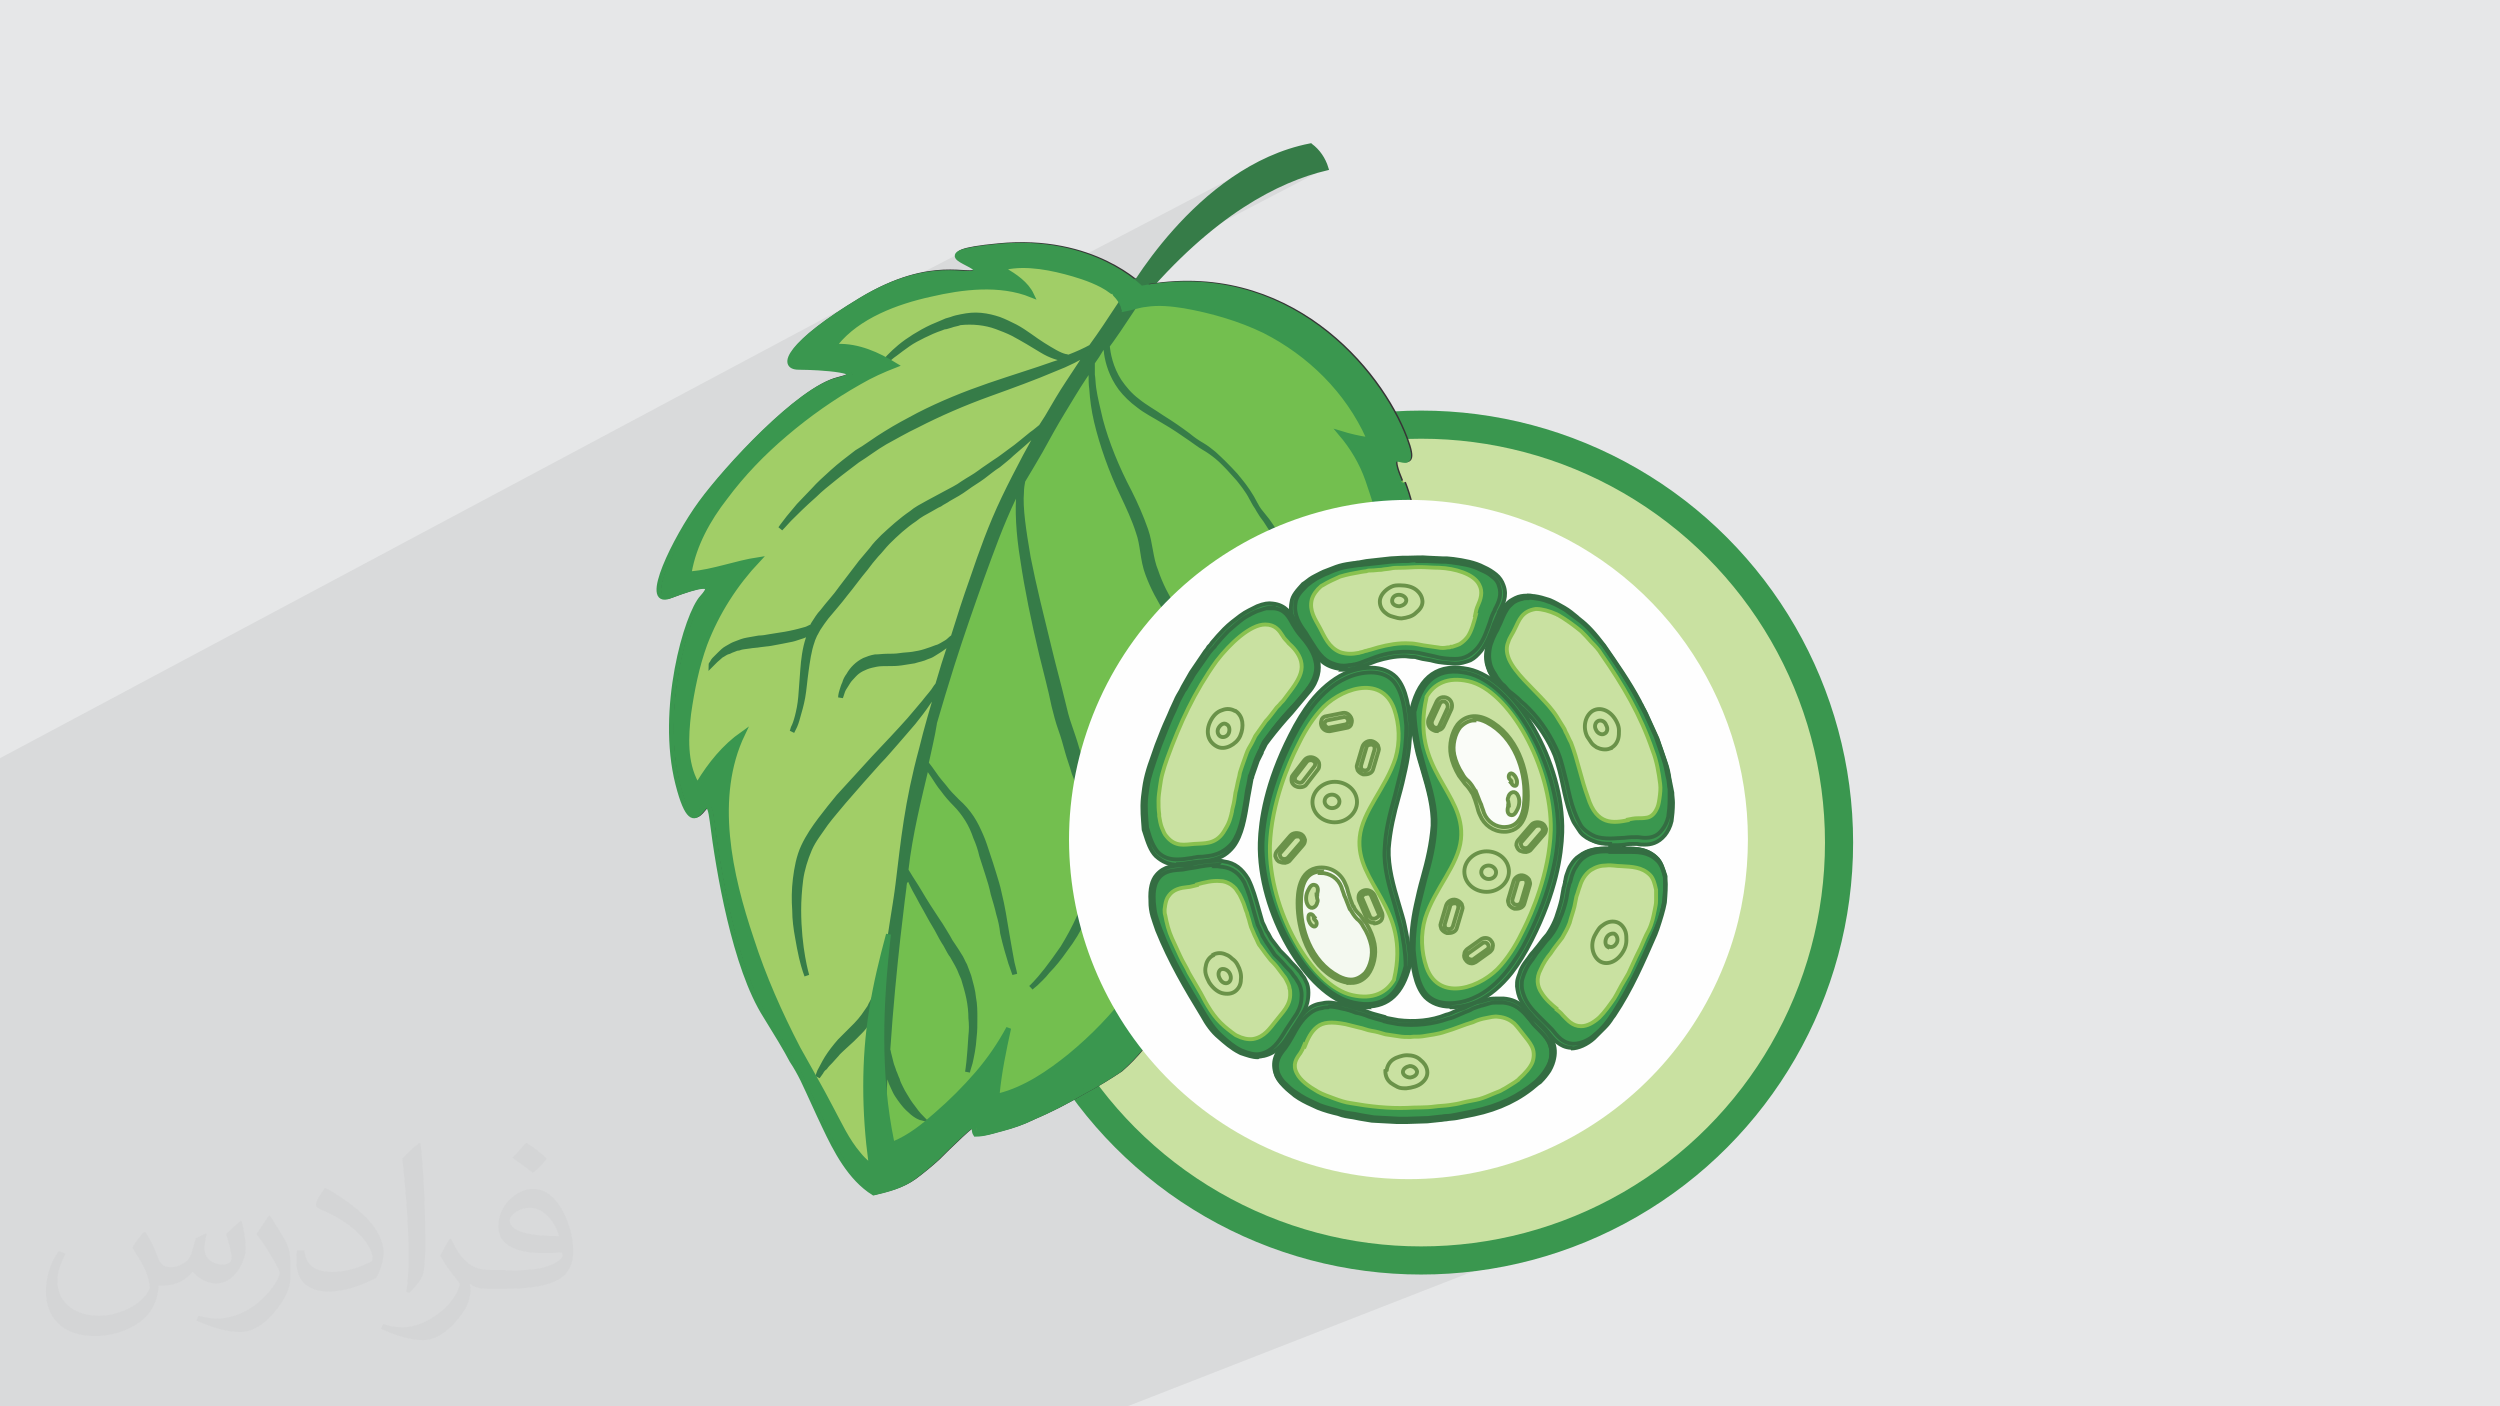 <?xml version="1.0" encoding="UTF-8"?>
<!DOCTYPE svg PUBLIC "-//W3C//DTD SVG 1.1//EN" "http://www.w3.org/Graphics/SVG/1.1/DTD/svg11.dtd">
<!-- Creator: CorelDRAW 2017 -->
<svg xmlns="http://www.w3.org/2000/svg" xml:space="preserve" width="3.703in" height="2.083in" version="1.1" style="shape-rendering:geometricPrecision; text-rendering:geometricPrecision; image-rendering:optimizeQuality; fill-rule:evenodd; clip-rule:evenodd"
viewBox="0 0 3703 2083"
 xmlns:xlink="http://www.w3.org/1999/xlink">
 <defs>
  <style type="text/css">
   <![CDATA[
    .str0 {stroke:#3A974F;stroke-width:41.665}
    .str2 {stroke:#363435;stroke-width:7.272}
    .str3 {stroke:#3A974F;stroke-width:7.272}
    .str1 {stroke:#367C48;stroke-width:7.272}
    .str6 {stroke:#89C14F;stroke-width:5.76}
    .str8 {stroke:#6A9249;stroke-width:5.76}
    .str4 {stroke:#363435;stroke-width:5.76}
    .str7 {stroke:#3A974F;stroke-width:5.76}
    .str5 {stroke:#346D42;stroke-width:5.76}
    .fil5 {fill:none;fill-rule:nonzero}
    .fil3 {fill:#C9E1A1}
    .fil0 {fill:#E6E7E8}
    .fil9 {fill:#FEFEFE;fill-rule:nonzero}
    .fil12 {fill:#FAFCF8;fill-rule:nonzero}
    .fil11 {fill:#F4F9F0;fill-rule:nonzero}
    .fil10 {fill:#C9E1A1;fill-rule:nonzero}
    .fil6 {fill:#A1CE67;fill-rule:nonzero}
    .fil7 {fill:#73BF4F;fill-rule:nonzero}
    .fil8 {fill:#3A974F;fill-rule:nonzero}
    .fil4 {fill:#367C48;fill-rule:nonzero}
    .fil2 {fill:#373435;fill-opacity:0.031}
    .fil1 {fill:#373435;fill-opacity:0.078}
   ]]>
  </style>
 </defs>
 <g id="Layer_x0020_1">
  <polygon class="fil0" points="0,0 3704,0 3704,2083 0,2083 "/>
  <polygon class="fil1" points="1670,2083 1343,2083 1041,2083 561,2083 561,2083 561,2083 561,2083 561,2083 561,2083 561,2083 561,2083 561,2083 561,2083 561,2083 560,2083 560,2083 560,2083 560,2083 560,2083 560,2083 560,2083 560,2083 560,2083 560,2083 559,2083 559,2083 559,2083 559,2083 559,2083 559,2083 558,2083 558,2083 558,2083 558,2083 558,2083 558,2083 558,2083 557,2083 557,2083 557,2083 557,2083 557,2083 557,2083 557,2083 556,2083 556,2083 556,2083 556,2083 556,2083 556,2083 556,2083 556,2083 555,2083 555,2083 555,2083 555,2083 555,2083 554,2083 554,2083 554,2083 554,2083 554,2083 554,2083 553,2083 553,2083 553,2083 553,2083 553,2083 552,2083 552,2083 551,2083 551,2083 544,2083 544,2083 544,2083 543,2083 543,2083 543,2083 542,2083 542,2083 541,2083 541,2083 540,2083 540,2083 540,2083 539,2083 539,2083 538,2083 538,2083 538,2083 537,2083 537,2083 537,2083 537,2083 536,2083 536,2083 536,2083 524,2083 524,2083 524,2083 517,2083 512,2083 512,2083 511,2083 500,2083 491,2083 486,2083 484,2083 468,2083 459,2083 456,2083 456,2083 452,2083 426,2083 426,2083 426,2083 424,2083 421,2083 419,2083 412,2083 412,2083 411,2083 393,2083 390,2083 388,2083 349,2083 341,2083 321,2083 315,2083 310,2083 300,2083 292,2083 286,2083 284,2083 281,2083 269,2083 269,2083 264,2083 237,2083 234,2083 224,2083 224,2083 212,2083 209,2083 204,2083 202,2083 175,2083 155,2083 148,2083 148,2083 141,2083 135,2083 133,2083 122,2083 120,2083 117,2083 114,2083 114,2083 110,2083 109,2083 104,2083 96,2083 92,2083 92,2083 86,2083 80,2083 79,2083 78,2083 73,2083 67,2083 65,2083 55,2083 45,2083 43,2083 42,2083 41,2083 30,2083 24,2083 24,2083 22,2083 20,2083 16,2083 12,2083 2,2083 2,2083 1,2083 0,2083 0,2081 0,2081 0,2078 0,2078 0,2077 0,2077 0,2076 0,2066 0,2063 0,2060 0,2060 0,2058 0,2056 0,2055 0,2054 0,2047 0,2045 0,2032 0,2030 0,2030 0,2018 0,2011 0,2004 0,2004 0,2002 0,2001 0,1994 0,1988 0,1978 0,1975 0,1972 0,1967 0,1966 0,1955 0,1955 0,1946 0,1943 0,1936 0,1935 0,1928 0,1927 0,1927 0,1927 0,1922 0,1922 0,1918 0,1917 0,1915 0,1915 0,1909 0,1901 0,1900 0,1899 0,1892 0,1888 0,1887 0,1887 0,1878 0,1878 0,1863 0,1862 0,1860 0,1859 0,1858 0,1857 0,1840 0,1833 0,1832 0,1829 0,1827 0,1826 0,1819 0,1809 0,1809 0,1803 0,1794 0,1794 0,1792 0,1790 0,1790 0,1789 0,1788 0,1785 0,1775 0,1763 0,1754 0,1745 0,1741 0,1740 0,1739 0,1739 0,1727 0,1727 0,1723 0,1722 0,1722 0,1722 0,1720 0,1718 0,1717 0,1712 0,1712 0,1708 0,1704 0,1703 0,1697 0,1693 0,1693 0,1693 0,1693 0,1692 0,1691 0,1689 0,1689 0,1688 0,1688 0,1688 0,1684 0,1683 0,1682 0,1681 0,1681 0,1675 0,1670 0,1669 0,1666 0,1664 0,1664 0,1662 0,1662 0,1660 0,1660 0,1654 0,1653 0,1651 0,1651 0,1650 0,1650 0,1648 0,1646 0,1645 0,1644 0,1644 0,1644 0,1642 0,1641 0,1641 0,1641 0,1641 0,1640 0,1640 0,1639 0,1639 0,1639 0,1638 0,1638 0,1637 0,1637 0,1637 0,1637 0,1637 0,1636 0,1636 0,1635 0,1635 0,1634 0,1634 0,1633 0,1631 0,1630 0,1628 0,1626 0,1626 0,1625 0,1624 0,1623 0,1623 0,1621 0,1621 0,1619 0,1619 0,1618 0,1618 0,1617 0,1617 0,1617 0,1616 0,1613 0,1611 0,1610 0,1610 0,1608 0,1592 0,1592 0,1591 0,1589 0,1585 0,1585 0,1583 0,1583 0,1582 0,1580 0,1579 0,1579 0,1578 0,1574 0,1574 0,1574 0,1574 0,1574 0,1574 0,1572 0,1572 0,1571 0,1571 0,1570 0,1568 0,1566 0,1566 0,1565 0,1565 0,1565 0,1563 0,1560 0,1559 0,1551 0,1547 0,1547 0,1547 0,1546 0,1546 0,1546 0,1546 0,1546 0,1546 0,1546 0,1546 0,1546 0,1546 0,1545 0,1545 0,1545 0,1545 0,1543 0,1540 0,1539 0,1533 0,1533 0,1533 0,1533 0,1533 0,1533 0,1532 0,1531 0,1530 0,1527 0,1527 0,1527 0,1527 0,1527 0,1527 0,1526 0,1525 0,1524 0,1523 0,1522 0,1521 0,1517 0,1516 0,1515 0,1514 0,1511 0,1511 0,1511 0,1510 0,1510 0,1508 0,1507 0,1506 0,1506 0,1506 0,1506 0,1505 0,1505 0,1505 0,1502 0,1501 0,1499 0,1499 0,1498 0,1498 0,1498 0,1498 0,1498 0,1498 0,1498 0,1498 0,1498 0,1497 0,1497 0,1496 0,1496 0,1496 0,1496 0,1496 0,1496 0,1495 0,1495 0,1495 0,1495 0,1495 0,1495 0,1494 0,1492 0,1492 0,1492 0,1492 0,1492 0,1492 0,1492 0,1491 0,1491 0,1491 0,1491 0,1491 0,1491 0,1490 0,1490 0,1489 0,1489 0,1489 0,1489 0,1489 0,1489 0,1488 0,1484 0,1484 0,1484 0,1481 0,1480 0,1479 0,1479 0,1479 0,1479 0,1479 0,1479 0,1478 0,1478 0,1478 0,1478 0,1478 0,1478 0,1478 0,1478 0,1477 0,1477 0,1474 0,1474 0,1465 0,1464 0,1455 0,1454 0,1454 0,1454 0,1453 0,1452 0,1452 0,1452 0,1452 0,1449 0,1448 0,1448 0,1445 0,1442 0,1442 0,1441 0,1440 0,1439 0,1439 0,1439 0,1437 0,1436 0,1434 0,1433 0,1433 0,1433 0,1433 0,1433 0,1433 0,1432 0,1432 0,1432 0,1432 0,1431 0,1431 0,1431 0,1431 0,1431 0,1431 0,1431 0,1431 0,1426 0,1426 0,1426 0,1426 0,1426 0,1426 0,1426 0,1426 0,1426 0,1426 0,1426 0,1426 0,1425 0,1425 0,1425 0,1425 0,1425 0,1425 0,1425 0,1425 0,1421 0,1421 0,1421 0,1421 0,1421 0,1421 0,1421 0,1420 0,1420 0,1420 0,1420 0,1420 0,1420 0,1420 0,1420 0,1420 0,1420 0,1419 0,1419 0,1419 0,1419 0,1419 0,1419 0,1419 0,1419 0,1419 0,1419 0,1418 0,1418 0,1418 0,1418 0,1417 0,1416 0,1414 0,1414 0,1414 0,1414 0,1414 0,1414 0,1414 0,1414 0,1413 0,1413 0,1413 0,1413 0,1413 0,1413 0,1413 0,1413 0,1413 0,1413 0,1413 0,1413 0,1413 0,1413 0,1412 0,1412 0,1412 0,1412 0,1412 0,1409 0,1407 0,1406 0,1406 0,1405 0,1402 0,1402 0,1402 0,1402 0,1402 0,1402 0,1402 0,1402 0,1402 0,1402 0,1402 0,1402 0,1402 0,1401 0,1401 0,1396 0,1396 0,1396 0,1396 0,1396 0,1396 0,1396 0,1396 0,1396 0,1396 0,1396 0,1396 0,1396 0,1396 0,1396 0,1396 0,1395 0,1395 0,1395 0,1390 0,1389 0,1388 0,1387 0,1377 0,1375 0,1375 0,1374 0,1374 0,1374 0,1373 0,1372 0,1372 0,1372 0,1372 0,1372 0,1372 0,1371 0,1368 0,1368 0,1368 0,1367 0,1367 0,1367 0,1367 0,1367 0,1366 0,1365 0,1364 0,1363 0,1363 0,1363 0,1362 0,1362 0,1362 0,1362 0,1362 0,1362 0,1361 0,1361 0,1361 0,1361 0,1361 0,1358 0,1358 0,1358 0,1357 0,1356 0,1356 0,1356 0,1356 0,1356 0,1356 0,1356 0,1355 0,1355 0,1355 0,1355 0,1354 0,1354 0,1353 0,1352 0,1352 0,1352 0,1352 0,1352 0,1352 0,1352 0,1352 0,1352 0,1351 0,1351 0,1351 0,1351 0,1351 0,1351 0,1351 0,1351 0,1351 0,1350 0,1350 0,1349 0,1348 0,1348 0,1348 0,1348 0,1347 0,1347 0,1347 0,1346 0,1346 0,1346 0,1345 0,1345 0,1344 0,1343 0,1343 0,1343 0,1343 0,1343 0,1342 0,1342 0,1342 0,1342 0,1342 0,1342 0,1342 0,1341 0,1340 0,1340 0,1335 0,1333 0,1333 0,1328 0,1328 0,1327 0,1327 0,1325 0,1325 0,1325 0,1323 0,1323 0,1322 0,1322 0,1321 0,1319 0,1319 0,1318 0,1318 0,1318 0,1317 0,1316 0,1316 0,1315 0,1315 0,1314 0,1314 0,1312 0,1312 0,1312 0,1310 0,1310 0,1308 0,1307 0,1305 0,1305 0,1305 0,1304 0,1303 0,1302 0,1295 0,1294 0,1289 0,1289 0,1289 0,1289 0,1288 0,1288 0,1287 0,1287 0,1286 0,1283 0,1283 0,1282 0,1281 0,1272 0,1271 0,1270 0,1270 0,1268 0,1267 0,1260 0,1260 0,1259 0,1257 0,1252 0,1251 0,1247 0,1239 0,1238 0,1236 0,1235 0,1234 0,1233 0,1232 0,1229 0,1222 0,1222 0,1221 0,1220 0,1219 0,1219 0,1218 0,1217 0,1217 0,1216 0,1215 0,1214 0,1214 0,1213 0,1213 0,1212 0,1211 0,1211 0,1211 0,1209 0,1186 0,1186 0,1183 0,1183 0,1183 0,1171 0,1169 0,1167 0,1167 0,1167 0,1166 0,1162 0,1160 0,1159 0,1157 0,1154 0,1151 0,1149 0,1149 0,1132 0,1123 0,1123 1295,432 1304,428 1313,423 1322,420 1330,416 1338,414 1346,411 1354,409 1360,407 1422,375 1426,372 1434,370 1445,368 1460,366 1479,364 1480,364 1480,364 1480,363 1481,363 1482,363 1482,363 1483,363 1484,363 1484,363 1485,363 1485,363 1492,363 1500,362 1500,362 1500,362 1501,362 1501,362 1502,362 1503,362 1503,362 1504,362 1504,362 1504,362 1505,362 1505,362 1505,362 1506,362 1506,362 1507,362 1508,362 1508,362 1509,362 1509,362 1510,362 1510,362 1517,362 1529,362 1540,363 1551,364 1551,364 1551,364 1552,364 1553,365 1553,365 1554,365 1554,365 1555,365 1555,365 1556,365 1556,365 1562,366 1572,368 1582,370 1591,372 1600,375 1608,377 1862,244 1873,239 1884,234 1895,229 1906,225 1917,222 1929,219 1941,216 1945,219 1949,223 1952,226 1955,230 1958,235 1960,239 1963,244 1964,249 1793,338 1787,343 1778,350 1769,358 1760,367 1751,375 1742,384 1732,393 1723,403 1714,413 1704,424 1704,424 1704,424 1704,424 1705,424 1706,424 1706,424 1707,423 1707,423 1708,423 1709,423 1709,423 1709,423 1712,423 1714,422 1714,422 1715,422 1716,422 1716,422 1717,422 1718,422 1718,422 1719,422 1720,422 1720,422 1723,422 1723,421 1724,421 1725,421 1725,421 1726,421 1727,421 1728,421 1729,421 1729,421 1730,421 1730,421 1731,421 1733,421 1733,421 1734,420 1734,420 1735,420 1735,420 1736,420 1737,420 1738,420 1738,420 1739,420 1739,420 1739,420 1739,420 1743,420 1743,420 1744,420 1744,420 1745,420 1746,420 1746,420 1747,420 1748,420 1748,420 1748,420 1748,420 1749,420 1749,420 1749,420 1750,420 1750,420 1751,420 1752,420 1752,420 1753,420 1753,420 1756,420 1756,420 1757,420 1757,420 1769,420 1787,421 1791,421 1791,421 1791,421 1791,421 1792,421 1792,421 1792,421 1792,421 1792,421 1792,421 1793,421 1792,421 1793,421 1793,421 1793,421 1793,421 1793,421 1799,422 1799,422 1799,422 1799,422 1799,422 1799,422 1801,422 1802,422 1802,422 1802,422 1802,422 1802,423 1805,423 1807,423 1807,423 1807,423 1807,423 1807,423 1808,423 1808,423 1808,423 1808,423 1808,423 1808,423 1808,423 1808,423 1808,423 1808,423 1808,423 1808,423 1809,423 1809,423 1809,423 1809,424 1810,424 1810,424 1810,424 1810,424 1810,424 1810,424 1810,424 1810,424 1810,424 1810,424 1810,424 1810,424 1811,424 1811,424 1815,425 1815,425 1815,425 1816,425 1816,425 1816,425 1816,425 1816,425 1816,425 1816,425 1816,425 1816,425 1816,425 1816,425 1819,425 1819,425 1819,425 1819,425 1819,425 1819,425 1819,425 1819,425 1822,426 1825,426 1825,426 1825,426 1825,426 1825,426 1825,426 1825,426 1825,426 1826,427 1826,427 1826,427 1826,427 1826,427 1826,427 1826,427 1827,427 1827,427 1827,427 1827,427 1833,428 1833,428 1833,428 1833,428 1834,428 1834,428 1834,428 1834,428 1834,429 1834,428 1834,429 1834,429 1835,429 1835,429 1835,429 1835,429 1835,429 1838,429 1841,430 1841,430 1842,430 1842,430 1842,430 1842,431 1842,431 1844,431 1844,431 1844,431 1844,431 1855,434 1870,439 1874,441 1874,441 1874,441 1874,441 1874,441 1874,441 1874,441 1875,441 1875,441 1875,441 1875,441 1875,441 1875,441 1875,441 1875,441 1875,441 1875,441 1875,441 1875,441 1875,441 1875,441 1875,441 1875,441 1875,441 1875,441 1875,441 1875,441 1875,441 1875,441 1875,441 1875,442 1876,441 1876,441 1876,442 1876,442 1882,444 1882,444 1882,444 1882,444 1882,444 1882,444 1882,444 1882,444 1882,444 1883,444 1883,444 1883,444 1883,444 1883,444 1883,444 1883,444 1883,444 1883,444 1883,445 1883,445 1883,445 1885,445 1888,447 1888,447 1888,447 1888,447 1895,450 1895,450 1895,450 1895,450 1896,450 1896,450 1896,450 1896,450 1896,450 1896,450 1896,450 1896,450 1896,450 1896,450 1896,450 1896,450 1896,450 1896,450 1896,451 1897,451 1897,451 1897,451 1897,451 1897,451 1897,451 1897,451 1897,451 1897,451 1897,451 1897,451 1897,451 1897,451 1897,451 1898,451 1898,451 1900,452 1903,453 1903,453 1903,454 1903,454 1903,454 1903,454 1903,454 1903,454 1903,454 1903,454 1904,454 1904,454 1904,454 1904,454 1904,454 1904,454 1905,454 1905,454 1905,455 1905,455 1905,455 1905,455 1905,455 1905,455 1905,455 1905,455 1905,455 1905,455 1905,455 1906,455 1906,455 1910,457 1910,457 1910,457 1910,457 1910,457 1910,457 1910,457 1910,458 1910,458 1911,458 1911,458 1911,458 1911,458 1911,458 1911,458 1911,458 1911,458 1911,458 1911,458 1911,458 1911,458 1912,458 1912,458 1912,458 1912,458 1914,459 1917,461 1917,461 1917,461 1917,461 1917,461 1917,461 1917,461 1917,461 1917,461 1918,462 1918,462 1918,462 1918,462 1919,462 1919,462 1919,462 1919,462 1919,462 1919,462 1919,462 1928,467 1939,474 1939,474 1939,474 1939,474 1941,476 1954,485 1963,492 1963,492 1963,492 1963,492 1963,492 1963,492 1964,492 1964,492 1964,492 1964,492 1964,492 1964,492 1964,492 1964,493 1964,493 1964,493 1964,493 1964,493 1964,493 1964,493 1964,493 1964,493 1964,493 1964,493 1964,493 1964,493 1965,493 1965,493 1966,494 1973,500 1973,500 1973,500 1973,500 1973,500 1973,500 1974,500 1974,500 1974,501 1974,501 1974,501 1974,501 1974,501 1974,501 1974,501 1974,501 1975,502 1975,502 1975,502 1975,502 1975,502 1975,502 1976,502 1976,502 1976,502 1976,502 1976,502 1976,502 1976,502 1976,502 1976,502 1976,502 1976,503 1976,503 1977,504 1979,505 1979,505 1979,505 1979,505 1979,505 1980,506 1980,506 1980,506 1980,506 1980,506 1980,506 1980,506 1980,506 1980,506 1981,507 1981,507 1981,507 1981,507 1981,507 1981,507 1981,507 1981,507 1981,507 1981,507 1988,514 1995,520 1995,520 1996,521 1996,521 1999,524 2009,534 2016,542 2016,542 2018,544 2018,544 2018,544 2018,545 2018,545 2018,545 2019,545 2019,545 2019,545 2027,556 2027,556 2028,556 2028,556 2031,561 2031,561 2031,561 2032,562 2032,562 2036,567 2036,567 2036,567 2036,567 2037,568 2037,568 2037,569 2037,569 2037,569 2037,569 2037,569 2037,569 2037,569 2037,569 2039,572 2039,572 2040,573 2040,573 2043,577 2044,578 2044,579 2044,579 2047,582 2047,582 2048,584 2048,584 2048,584 2048,584 2048,584 2048,584 2051,588 2057,599 2063,609 2063,609 2063,609 2063,610 2064,610 2064,611 2064,611 2069,620 2072,627 2072,627 2073,628 2073,628 2073,628 2073,628 2073,629 2073,629 2077,629 2081,629 2085,629 2089,629 2093,629 2097,629 2101,629 2105,629 2137,629 2168,632 2199,636 2230,641 2260,648 2289,656 2318,666 2346,677 2374,690 2400,703 2426,718 2451,734 2476,752 2499,770 2521,790 2543,810 2563,832 2583,854 2601,877 2619,902 2635,927 2650,953 2663,979 2676,1007 2687,1035 2696,1064 2705,1093 2712,1123 2717,1154 2721,1185 2723,1216 2724,1248 2723,1280 2721,1311 2717,1342 2712,1373 2705,1403 2696,1432 2687,1461 2676,1489 2663,1516 2650,1543 2635,1569 2619,1594 2601,1618 2583,1642 2563,1664 2543,1686 2521,1706 2499,1726 2476,1744 2451,1761 2426,1778 2400,1792 2374,1806 2346,1819 2318,1830 "/>
  <path class="fil2" d="M216 1826c7,11 12,21 16,32 3,7 5,19 21,19 5,0 11,-1 17,-5 7,-3 12,-9 14,-17l6 -21 15 -7 1 1c-2,8 -3,16 -3,21 0,18 15,24 27,24 7,0 13,-3 13,-10 0,-8 -4,-22 -8,-35 7,-7 14,-14 22,-20l1 1c4,15 6,30 6,40 0,10 -4,20 -8,27 -7,14 -20,25 -36,25 -12,0 -25,-6 -34,-17l-1 0c-9,11 -22,20 -43,20l-7 0c-1,14 -4,24 -9,33 -13,25 -50,42 -85,42 -49,0 -73,-28 -73,-66 0,-23 8,-45 19,-60l10 4c-7,14 -12,27 -12,40 0,35 29,52 62,52 31,0 68,-19 75,-42 -3,-25 -12,-36 -26,-59 4,-7 10,-15 17,-23l1 0 0 0 0 0zm564 -133c10,6 20,14 30,23 -6,8 -12,15 -21,21 -10,-8 -20,-15 -30,-22 7,-8 14,-15 20,-22l0 0 0 0zm5 96c-17,0 -30,11 -30,19 0,17 33,23 73,23 -5,-20 -22,-42 -43,-42zm-37 93c22,0 41,-1 55,-4 16,-4 30,-12 30,-18 0,-1 0,-3 -1,-5 -9,1 -19,1 -29,1 -29,0 -52,-7 -61,-23 -2,-5 -4,-10 -4,-16 0,-16 7,-32 19,-42 10,-9 21,-14 33,-14 20,0 37,16 48,42 6,14 11,30 11,51 0,14 -4,25 -12,34 -16,15 -45,21 -90,21l-20 0 0 0 -5 0c-11,0 -19,-2 -25,-7l-1 0c0,3 1,5 1,7 0,10 -3,23 -10,33 -20,30 -42,43 -60,43 -19,0 -42,-7 -63,-17l4 -7c7,3 16,5 29,5 34,0 78,-33 84,-64 -1,-3 -4,-6 -7,-10 -10,-12 -16,-22 -22,-32 5,-10 10,-18 14,-25l2 0c14,29 28,46 57,46l5 0 0 0 21 0 0 0 0 0zm-146 31c2,-14 3,-29 3,-43l0 -21c0,-39 -5,-96 -9,-133 7,-8 17,-17 25,-23l2 1c5,47 7,101 7,151 0,13 -1,26 -2,35 -1,12 -8,21 -22,35l-3 -1zm-151 -62c1,18 10,33 41,33 20,0 36,-5 55,-14 3,-1 5,-3 5,-5 0,-12 -9,-27 -24,-41 -14,-13 -34,-25 -52,-32 -6,-3 -8,-5 -8,-8 0,-5 7,-16 13,-24l2 0c20,11 43,27 60,44 15,16 25,33 25,51 0,13 -4,26 -11,38 -22,11 -46,20 -70,20 -29,0 -48,-14 -48,-45 0,-3 0,-9 1,-16l10 0 0 0 0 0zm-52 -52l18 29c7,11 13,22 13,41l0 24c0,19 -12,39 -32,60 -15,14 -29,20 -42,20 -19,0 -40,-6 -65,-17l3 -7c8,2 17,4 28,4 36,0 72,-26 89,-58 2,-4 3,-7 3,-9 0,-4 -2,-8 -4,-11 -9,-17 -19,-33 -30,-47 6,-9 12,-18 18,-27l1 0 0 0 0 0z"/>
  <g id="_1951763403344">
   <circle class="fil3 str0" cx="2105" cy="1248" r="619"/>
   <path class="fil4" d="M1941 216c-169,33 -274,229 -274,229 -26,50 19,0 19,0 109,-130 207,-179 278,-196 -4,-13 -12,-25 -23,-33z"/>
   <path class="fil5 str1" d="M1941 216c-169,33 -274,229 -274,229 -26,50 19,0 19,0 109,-130 207,-179 278,-196 -4,-13 -12,-25 -23,-33z"/>
   <path class="fil6" d="M2075 713c-31,-73 33,6 7,-63 -38,-102 -175,-265 -390,-224 0,0 -72,-76 -213,-62 -117,11 -23,25 -32,37 -10,12 -65,-21 -171,43 -106,64 -120,99 -91,99 29,0 114,5 57,19 -57,14 -164,130 -202,182 -38,52 -88,154 -46,138 42,-16 71,-23 48,2 -23,25 -64,166 -36,276 28,110 42,-16 51,56 9,72 33,216 79,288 16,26 29,47 39,66 6,9 11,18 16,28 11,23 21,46 32,69 17,36 38,77 73,99 21,-5 41,-10 59,-23 12,-9 23,-18 34,-28 9,-9 20,-20 34,-33 30,-28 18,-12 24,-3 13,0 27,-5 39,-8 15,-4 30,-9 44,-16 26,-11 51,-24 75,-38 19,-10 37,-21 55,-33 22,-19 42,-43 59,-73 55,-95 110,-182 100,-148 -11,34 -2,44 95,-37 97,-81 124,-191 132,-273 8,-82 2,14 42,-16 40,-31 21,-248 -9,-322z"/>
   <path class="fil5 str2" d="M2075 713c-31,-73 33,6 7,-63 -38,-102 -175,-265 -390,-224 0,0 -72,-76 -213,-62 -117,11 -23,25 -32,37 -10,12 -65,-21 -171,43 -106,64 -120,99 -91,99 29,0 114,5 57,19 -57,14 -164,130 -202,182 -38,52 -88,154 -46,138 42,-16 71,-23 48,2 -23,25 -64,166 -36,276 28,110 42,-16 51,56 9,72 33,216 79,288 16,26 29,47 39,66 6,9 11,18 16,28 11,23 21,46 32,69 17,36 38,77 73,99 21,-5 41,-10 59,-23 12,-9 23,-18 34,-28 9,-9 20,-20 34,-33 30,-28 18,-12 24,-3 13,0 27,-5 39,-8 15,-4 30,-9 44,-16 26,-11 51,-24 75,-38 19,-10 37,-21 55,-33 22,-19 42,-43 59,-73 55,-95 110,-182 100,-148 -11,34 -2,44 95,-37 97,-81 124,-191 132,-273 8,-82 2,14 42,-16 40,-31 21,-248 -9,-322"/>
   <path class="fil7" d="M2075 713c-31,-73 33,6 7,-63 -38,-101 -174,-264 -388,-225 -64,95 -134,187 -185,291 -58,117 -108,247 -137,374 -31,132 -57,259 -62,394 -4,88 -7,189 -9,279 19,-5 36,-10 53,-22 16,-12 30,-25 45,-39 7,-7 15,-15 23,-23 30,-28 18,-12 24,-3 13,0 27,-5 39,-8 15,-4 30,-9 44,-16 26,-11 51,-24 75,-38 19,-10 37,-21 55,-33 22,-19 42,-43 59,-73 55,-95 110,-182 100,-148 -11,34 -2,44 95,-37 97,-81 124,-191 132,-273 8,-82 2,14 42,-16 40,-31 21,-248 -9,-322z"/>
   <path class="fil4" d="M1909 861c0,-3 0,-7 -1,-10 0,-4 -1,-8 -2,-12 -2,-9 -5,-18 -9,-29 -4,-10 -10,-21 -17,-31 -3,-5 -7,-11 -11,-16 -2,-3 -3,-5 -5,-8 -2,-3 -3,-6 -5,-9 -6,-12 -14,-24 -24,-36 -10,-11 -20,-23 -32,-33 -6,-5 -13,-10 -20,-14 -7,-4 -13,-9 -19,-13 -13,-9 -26,-18 -40,-26 -13,-8 -27,-15 -37,-23 -11,-8 -20,-17 -27,-26 -14,-19 -19,-38 -21,-51 0,-3 -1,-6 -1,-9 0,0 0,0 0,0 22,-29 61,-91 61,-91 -7,-11 -17,-8 -17,-8l-45 68c-6,9 -13,19 -21,30 -9,5 -20,10 -33,15 -2,0 -3,-1 -5,-1 -9,-2 -20,-9 -33,-17 -13,-8 -26,-19 -41,-27 -8,-4 -16,-8 -24,-11 -9,-3 -17,-5 -27,-6 -10,-1 -19,0 -29,2 -5,1 -10,2 -15,4 -3,1 -4,1 -7,2 -2,1 -5,2 -7,3 -10,4 -19,8 -28,13 -9,5 -17,10 -24,15 -14,10 -25,21 -32,29 -7,8 -10,13 -10,13 0,0 4,-5 11,-12 4,-4 8,-8 14,-12 5,-4 12,-9 19,-14 7,-5 15,-9 23,-13 8,-4 17,-8 26,-11 2,-1 5,-2 7,-2 3,-1 4,-1 7,-2 5,-2 9,-2 14,-4 9,-1 19,-1 28,0 9,1 18,3 26,6 8,3 16,6 24,10 15,8 30,17 43,25 13,8 26,12 36,13 1,0 1,0 2,0 -6,2 -13,5 -20,7 -28,10 -61,20 -96,32 -35,12 -72,27 -105,44 -17,9 -32,17 -48,27 -15,9 -29,20 -43,28 -13,10 -25,19 -36,29 -11,10 -20,18 -28,27 -8,8 -15,16 -22,23 -6,7 -11,13 -15,18 -8,10 -12,16 -12,16 0,0 5,-5 13,-14 9,-9 21,-21 38,-36 8,-8 18,-16 28,-24 11,-9 22,-17 35,-27 13,-8 27,-19 41,-27 15,-8 30,-17 47,-25 33,-17 70,-33 106,-46 36,-13 69,-25 97,-37 21,-8 38,-17 51,-25 -1,1 -2,3 -3,4 -8,12 -17,26 -27,41 -10,15 -20,32 -31,51 -3,5 -6,9 -9,14 -4,3 -8,7 -14,11 -9,7 -20,17 -33,26 -7,5 -13,10 -21,15 -7,5 -15,10 -23,16 -8,6 -16,10 -25,16 -8,6 -17,10 -26,15 -4,2 -9,5 -13,7 -4,2 -9,5 -13,7 -9,5 -17,9 -24,15 -16,11 -29,23 -42,35 -6,6 -12,12 -17,19 -5,6 -11,13 -16,19 -10,13 -20,26 -29,38 -9,13 -19,23 -28,35 -5,5 -9,12 -13,18 -1,1 -1,3 -2,4 0,0 0,0 0,0 -3,1 -6,3 -9,4 -4,1 -7,2 -11,3 -4,1 -8,2 -13,3 -9,2 -19,3 -30,5 -5,1 -11,2 -16,2 -6,1 -11,2 -17,3 -6,1 -11,3 -16,5 -3,1 -5,2 -7,3 -2,1 -5,3 -7,4 -4,2 -8,6 -11,9 -3,3 -6,6 -8,8 -2,2 -3,5 -4,6 -1,1 -1,2 -1,2 0,0 1,-1 2,-2 1,-1 3,-3 5,-5 2,-2 5,-4 8,-7 4,-2 7,-5 12,-6 2,-1 4,-2 7,-3 2,-1 5,-2 7,-2 5,-2 10,-2 16,-3 5,-1 11,-1 16,-2 6,-1 11,-1 16,-2 5,-1 11,-2 16,-3 5,-1 10,-2 15,-3 5,-1 9,-3 13,-4 4,-1 8,-3 11,-5 1,-1 3,-1 4,-2 -1,3 -3,7 -4,10 -5,15 -7,32 -8,46 -1,15 -2,28 -3,40 -1,12 -3,21 -5,29 -1,4 -2,7 -3,10 -1,3 -2,5 -3,7 -1,4 -2,6 -2,6 0,0 1,-2 3,-6 1,-2 2,-4 3,-7 1,-3 2,-6 3,-10 2,-7 5,-17 7,-28 2,-11 3,-25 5,-39 2,-14 4,-30 9,-44 1,-4 3,-7 4,-10 2,-3 3,-6 5,-9 4,-6 8,-12 12,-17 9,-11 19,-22 28,-34 10,-12 19,-25 30,-38 5,-7 10,-13 16,-20 6,-6 11,-13 17,-19 12,-12 25,-24 40,-34 7,-6 15,-10 24,-15 4,-2 8,-5 13,-7 4,-3 9,-5 13,-8 9,-5 18,-10 26,-16 8,-6 17,-11 25,-17 8,-6 15,-12 23,-17 7,-6 14,-11 20,-17 13,-11 23,-20 32,-28 4,-3 7,-6 10,-9 -7,13 -15,27 -22,40 -11,21 -22,42 -32,63 -20,42 -33,79 -47,120 -10,28 -19,56 -28,85 0,0 0,1 -1,1 -3,2 -6,6 -10,8 -4,2 -9,6 -14,7 -3,1 -5,2 -8,3 -3,1 -6,2 -9,3 -6,2 -12,3 -18,4 -6,1 -13,1 -19,2 -6,1 -13,1 -19,1 -6,0 -12,1 -18,1 -6,1 -11,3 -16,5 -10,5 -18,13 -23,22 -3,4 -5,8 -6,12 -2,4 -3,8 -4,11 -2,6 -2,10 -2,10 0,0 1,-3 3,-9 1,-3 3,-6 5,-9 2,-3 4,-7 7,-10 3,-3 6,-7 10,-10 4,-3 8,-5 13,-7 5,-2 10,-3 15,-4 5,-1 11,-1 18,-1 6,0 12,0 19,-1 6,-1 13,-2 19,-3 6,-2 13,-3 19,-6 3,-1 6,-2 9,-4 3,-2 5,-3 8,-5 5,-3 10,-7 14,-10 2,-2 4,-5 6,-7 -4,12 -8,25 -12,37 -3,10 -6,20 -9,30 -1,1 -2,3 -3,4 -4,7 -11,14 -17,22 -7,8 -14,17 -22,26 -16,18 -34,37 -52,56 -17,19 -35,38 -53,58 -9,11 -18,22 -27,34 -9,12 -18,25 -25,40 -7,15 -10,32 -12,48 -2,16 -2,32 -1,46 0,14 2,28 4,39 2,12 4,22 6,31 4,17 8,27 8,27 0,0 -3,-10 -6,-27 -3,-17 -6,-42 -6,-70 0,-14 1,-29 3,-45 2,-15 7,-31 13,-45 6,-14 16,-26 24,-38 9,-12 18,-22 27,-33 18,-21 35,-40 52,-59 9,-9 17,-19 26,-29 9,-10 17,-20 25,-29 8,-10 15,-19 21,-28 6,-9 12,-16 16,-23 -9,31 -18,61 -25,90 -22,81 -27,136 -35,201 -4,33 -11,66 -15,104 -1,8 -2,15 -3,23 0,1 -1,4 -3,7 -2,5 -4,13 -8,21 -2,4 -4,9 -6,13 -2,5 -5,9 -7,14 -3,4 -6,9 -9,13 -3,4 -7,9 -11,13 -4,4 -8,8 -12,12 -4,4 -8,8 -12,12 -7,8 -14,17 -19,25 -5,8 -8,15 -11,20 -2,5 -3,8 -3,8 0,0 2,-3 5,-7 1,-2 3,-5 6,-7 2,-3 5,-6 8,-9 3,-3 6,-7 9,-10 3,-4 7,-7 11,-11 4,-4 8,-7 12,-11 4,-4 8,-8 12,-12 4,-4 8,-9 11,-14 4,-4 6,-10 9,-15 3,-5 5,-11 7,-16 2,-5 4,-10 5,-15 3,-9 4,-18 5,-23 0,-2 1,-3 1,-5 -1,10 -2,20 -2,30 -1,18 -3,36 -3,53 -2,34 -3,66 -3,94 0,0 2,198 4,51 0,-28 2,-58 4,-88 1,3 2,7 3,10 2,4 3,9 5,14 2,4 4,9 6,13 2,4 5,8 7,11 5,7 10,13 15,17 9,9 17,11 17,11 0,0 -6,-6 -13,-16 -4,-5 -8,-11 -12,-18 -2,-3 -4,-7 -6,-11 -2,-4 -4,-8 -5,-12 -2,-4 -3,-8 -5,-12 -1,-4 -3,-8 -4,-12 -1,-4 -2,-8 -3,-12 -1,-3 -1,-6 -2,-8 8,-122 24,-241 24,-241 0,-3 1,-6 1,-9 1,0 2,0 2,-1 0,-4 1,-8 1,-12 1,1 1,3 2,5 3,7 8,18 15,30 3,6 7,13 11,20 4,7 8,15 13,23 5,8 9,17 14,25 3,4 5,9 8,14 2,3 2,4 4,6 2,3 2,4 4,7 3,5 5,9 7,13 2,5 4,10 6,14 3,10 6,20 8,30 2,10 3,20 3,29 1,9 1,18 0,26 -1,16 -2,30 -3,39 -1,10 -2,15 -2,15 0,0 1,-5 4,-14 2,-9 5,-22 6,-39 1,-8 1,-17 1,-27 0,-10 0,-20 -2,-30 -1,-11 -4,-21 -7,-32 -2,-5 -4,-11 -6,-16 -3,-5 -5,-11 -8,-15 -3,-5 -5,-8 -9,-14 -3,-4 -6,-9 -8,-13 -5,-8 -10,-17 -15,-24 -10,-15 -19,-29 -26,-41 -7,-12 -14,-22 -18,-29 -1,-2 -3,-4 -3,-6 6,-53 19,-104 31,-155 0,0 0,1 0,1 2,5 6,10 10,16 4,6 8,13 14,20 5,7 11,14 18,21 7,7 13,15 18,23 5,8 9,17 12,26 4,9 7,18 9,27 3,9 6,19 9,28 3,9 6,19 8,29 3,10 6,20 8,29 3,10 5,19 6,29 4,18 9,34 12,44 4,11 6,17 6,17 0,0 -1,-6 -4,-17 -2,-11 -5,-27 -8,-45 -3,-18 -6,-38 -11,-58 -2,-10 -5,-19 -8,-29 -3,-10 -6,-19 -9,-28 -3,-9 -6,-19 -10,-28 -4,-9 -8,-18 -14,-27 -6,-9 -13,-17 -21,-24 -7,-7 -14,-14 -19,-21 -6,-7 -11,-13 -15,-19 -4,-6 -8,-11 -11,-15 -1,-1 -1,-2 -1,-2 4,-19 9,-39 12,-58 0,0 0,0 0,-1 8,-28 17,-57 26,-86 14,-44 29,-87 44,-129 15,-41 28,-78 48,-120 3,-6 6,-11 9,-17 -1,4 -1,8 -2,12 -2,23 -1,57 6,99 6,41 16,90 28,140 6,25 13,50 18,75 3,12 6,24 10,35 4,11 7,22 10,33 3,11 7,21 10,32 2,5 4,10 5,15 1,5 2,10 4,15 5,20 10,40 12,61 2,20 6,41 4,62 -2,20 -9,41 -17,59 -8,18 -17,34 -25,47 -9,13 -17,24 -24,33 -14,18 -23,26 -23,26 0,0 2,-2 7,-6 4,-4 11,-10 18,-19 8,-8 17,-19 26,-32 10,-13 20,-29 28,-47 9,-18 17,-39 20,-61 3,-22 0,-42 -2,-63 -1,-21 -7,-41 -11,-62 -1,-5 -2,-10 -3,-16 -1,-5 -3,-10 -5,-16 -3,-11 -6,-21 -10,-32 -3,-11 -7,-22 -11,-34 -4,-11 -7,-23 -10,-36 -6,-25 -13,-50 -19,-75 -12,-49 -24,-97 -32,-138 -7,-41 -12,-74 -10,-97 0,-6 1,-12 2,-17 9,-15 18,-30 26,-44 11,-20 22,-40 33,-58 11,-18 21,-35 31,-50 4,-6 8,-12 12,-18 0,4 -1,9 -1,14 0,6 0,13 1,20 1,15 3,31 7,48 8,34 22,74 39,109 8,17 17,36 23,55 7,19 6,41 14,62 15,41 42,76 64,108 11,16 22,32 29,47 1,2 1,4 2,6 0,1 1,2 1,3 0,1 0,2 1,3 1,4 2,8 2,12 1,8 1,16 0,24 -3,31 -12,56 -18,73 -6,17 -11,27 -11,27 0,0 6,-9 13,-26 7,-17 18,-42 23,-74 2,-16 2,-34 -5,-51 -7,-17 -17,-33 -28,-49 -22,-33 -48,-68 -61,-107 -8,-19 -8,-41 -15,-61 -7,-20 -15,-38 -24,-56 -19,-36 -34,-73 -43,-107 -4,-17 -8,-33 -10,-47 -1,-7 -1,-14 -2,-20 0,-6 0,-12 0,-17 0,0 0,0 0,-1 5,-7 9,-13 13,-20 3,-5 6,-9 9,-13 0,2 0,4 0,7 1,13 5,34 18,54 7,10 15,20 27,29 11,9 24,16 37,25 13,8 26,17 38,26 6,5 13,10 20,14 7,4 13,9 18,13 11,10 22,21 32,32 9,11 18,22 24,34 2,3 3,6 5,9 2,3 4,6 6,9 4,5 8,10 12,15 7,10 14,20 18,29 5,9 8,19 11,27 1,4 2,8 3,12 1,4 2,7 2,10 1,6 1,11 2,15 0,3 0,5 0,5 0,0 0,-2 0,-5 0,-3 0,-8 0,-15z"/>
   <path class="fil5 str1" d="M1909 861c0,-3 0,-7 -1,-10 0,-4 -1,-8 -2,-12 -2,-9 -5,-18 -9,-29 -4,-10 -10,-21 -17,-31 -3,-5 -7,-11 -11,-16 -2,-3 -3,-5 -5,-8 -2,-3 -3,-6 -5,-9 -6,-12 -14,-24 -24,-36 -10,-11 -20,-23 -32,-33 -6,-5 -13,-10 -20,-14 -7,-4 -13,-9 -19,-13 -13,-9 -26,-18 -40,-26 -13,-8 -27,-15 -37,-23 -11,-8 -20,-17 -27,-26 -14,-19 -19,-38 -21,-51 0,-3 -1,-6 -1,-9 0,0 0,0 0,0 22,-29 61,-91 61,-91 -7,-11 -17,-8 -17,-8l-45 68c-6,9 -13,19 -21,30 -9,5 -20,10 -33,15 -2,0 -3,-1 -5,-1 -9,-2 -20,-9 -33,-17 -13,-8 -26,-19 -41,-27 -8,-4 -16,-8 -24,-11 -9,-3 -17,-5 -27,-6 -10,-1 -19,0 -29,2 -5,1 -10,2 -15,4 -3,1 -4,1 -7,2 -2,1 -5,2 -7,3 -10,4 -19,8 -28,13 -9,5 -17,10 -24,15 -14,10 -25,21 -32,29 -7,8 -10,13 -10,13 0,0 4,-5 11,-12 4,-4 8,-8 14,-12 5,-4 12,-9 19,-14 7,-5 15,-9 23,-13 8,-4 17,-8 26,-11 2,-1 5,-2 7,-2 3,-1 4,-1 7,-2 5,-2 9,-2 14,-4 9,-1 19,-1 28,0 9,1 18,3 26,6 8,3 16,6 24,10 15,8 30,17 43,25 13,8 26,12 36,13 1,0 1,0 2,0 -6,2 -13,5 -20,7 -28,10 -61,20 -96,32 -35,12 -72,27 -105,44 -17,9 -32,17 -48,27 -15,9 -29,20 -43,28 -13,10 -25,19 -36,29 -11,10 -20,18 -28,27 -8,8 -15,16 -22,23 -6,7 -11,13 -15,18 -8,10 -12,16 -12,16 0,0 5,-5 13,-14 9,-9 21,-21 38,-36 8,-8 18,-16 28,-24 11,-9 22,-17 35,-27 13,-8 27,-19 41,-27 15,-8 30,-17 47,-25 33,-17 70,-33 106,-46 36,-13 69,-25 97,-37 21,-8 38,-17 51,-25 -1,1 -2,3 -3,4 -8,12 -17,26 -27,41 -10,15 -20,32 -31,51 -3,5 -6,9 -9,14 -4,3 -8,7 -14,11 -9,7 -20,17 -33,26 -7,5 -13,10 -21,15 -7,5 -15,10 -23,16 -8,6 -16,10 -25,16 -8,6 -17,10 -26,15 -4,2 -9,5 -13,7 -4,2 -9,5 -13,7 -9,5 -17,9 -24,15 -16,11 -29,23 -42,35 -6,6 -12,12 -17,19 -5,6 -11,13 -16,19 -10,13 -20,26 -29,38 -9,13 -19,23 -28,35 -5,5 -9,12 -13,18 -1,1 -1,3 -2,4 0,0 0,0 0,0 -3,1 -6,3 -9,4 -4,1 -7,2 -11,3 -4,1 -8,2 -13,3 -9,2 -19,3 -30,5 -5,1 -11,2 -16,2 -6,1 -11,2 -17,3 -6,1 -11,3 -16,5 -3,1 -5,2 -7,3 -2,1 -5,3 -7,4 -4,2 -8,6 -11,9 -3,3 -6,6 -8,8 -2,2 -3,5 -4,6 -1,1 -1,2 -1,2 0,0 1,-1 2,-2 1,-1 3,-3 5,-5 2,-2 5,-4 8,-7 4,-2 7,-5 12,-6 2,-1 4,-2 7,-3 2,-1 5,-2 7,-2 5,-2 10,-2 16,-3 5,-1 11,-1 16,-2 6,-1 11,-1 16,-2 5,-1 11,-2 16,-3 5,-1 10,-2 15,-3 5,-1 9,-3 13,-4 4,-1 8,-3 11,-5 1,-1 3,-1 4,-2 -1,3 -3,7 -4,10 -5,15 -7,32 -8,46 -1,15 -2,28 -3,40 -1,12 -3,21 -5,29 -1,4 -2,7 -3,10 -1,3 -2,5 -3,7 -1,4 -2,6 -2,6 0,0 1,-2 3,-6 1,-2 2,-4 3,-7 1,-3 2,-6 3,-10 2,-7 5,-17 7,-28 2,-11 3,-25 5,-39 2,-14 4,-30 9,-44 1,-4 3,-7 4,-10 2,-3 3,-6 5,-9 4,-6 8,-12 12,-17 9,-11 19,-22 28,-34 10,-12 19,-25 30,-38 5,-7 10,-13 16,-20 6,-6 11,-13 17,-19 12,-12 25,-24 40,-34 7,-6 15,-10 24,-15 4,-2 8,-5 13,-7 4,-3 9,-5 13,-8 9,-5 18,-10 26,-16 8,-6 17,-11 25,-17 8,-6 15,-12 23,-17 7,-6 14,-11 20,-17 13,-11 23,-20 32,-28 4,-3 7,-6 10,-9 -7,13 -15,27 -22,40 -11,21 -22,42 -32,63 -20,42 -33,79 -47,120 -10,28 -19,56 -28,85 0,0 0,1 -1,1 -3,2 -6,6 -10,8 -4,2 -9,6 -14,7 -3,1 -5,2 -8,3 -3,1 -6,2 -9,3 -6,2 -12,3 -18,4 -6,1 -13,1 -19,2 -6,1 -13,1 -19,1 -6,0 -12,1 -18,1 -6,1 -11,3 -16,5 -10,5 -18,13 -23,22 -3,4 -5,8 -6,12 -2,4 -3,8 -4,11 -2,6 -2,10 -2,10 0,0 1,-3 3,-9 1,-3 3,-6 5,-9 2,-3 4,-7 7,-10 3,-3 6,-7 10,-10 4,-3 8,-5 13,-7 5,-2 10,-3 15,-4 5,-1 11,-1 18,-1 6,0 12,0 19,-1 6,-1 13,-2 19,-3 6,-2 13,-3 19,-6 3,-1 6,-2 9,-4 3,-2 5,-3 8,-5 5,-3 10,-7 14,-10 2,-2 4,-5 6,-7 -4,12 -8,25 -12,37 -3,10 -6,20 -9,30 -1,1 -2,3 -3,4 -4,7 -11,14 -17,22 -7,8 -14,17 -22,26 -16,18 -34,37 -52,56 -17,19 -35,38 -53,58 -9,11 -18,22 -27,34 -9,12 -18,25 -25,40 -7,15 -10,32 -12,48 -2,16 -2,32 -1,46 0,14 2,28 4,39 2,12 4,22 6,31 4,17 8,27 8,27 0,0 -3,-10 -6,-27 -3,-17 -6,-42 -6,-70 0,-14 1,-29 3,-45 2,-15 7,-31 13,-45 6,-14 16,-26 24,-38 9,-12 18,-22 27,-33 18,-21 35,-40 52,-59 9,-9 17,-19 26,-29 9,-10 17,-20 25,-29 8,-10 15,-19 21,-28 6,-9 12,-16 16,-23 -9,31 -18,61 -25,90 -22,81 -27,136 -35,201 -4,33 -11,66 -15,104 -1,8 -2,15 -3,23 0,1 -1,4 -3,7 -2,5 -4,13 -8,21 -2,4 -4,9 -6,13 -2,5 -5,9 -7,14 -3,4 -6,9 -9,13 -3,4 -7,9 -11,13 -4,4 -8,8 -12,12 -4,4 -8,8 -12,12 -7,8 -14,17 -19,25 -5,8 -8,15 -11,20 -2,5 -3,8 -3,8 0,0 2,-3 5,-7 1,-2 3,-5 6,-7 2,-3 5,-6 8,-9 3,-3 6,-7 9,-10 3,-4 7,-7 11,-11 4,-4 8,-7 12,-11 4,-4 8,-8 12,-12 4,-4 8,-9 11,-14 4,-4 6,-10 9,-15 3,-5 5,-11 7,-16 2,-5 4,-10 5,-15 3,-9 4,-18 5,-23 0,-2 1,-3 1,-5 -1,10 -2,20 -2,30 -1,18 -3,36 -3,53 -2,34 -3,66 -3,94 0,0 2,198 4,51 0,-28 2,-58 4,-88 1,3 2,7 3,10 2,4 3,9 5,14 2,4 4,9 6,13 2,4 5,8 7,11 5,7 10,13 15,17 9,9 17,11 17,11 0,0 -6,-6 -13,-16 -4,-5 -8,-11 -12,-18 -2,-3 -4,-7 -6,-11 -2,-4 -4,-8 -5,-12 -2,-4 -3,-8 -5,-12 -1,-4 -3,-8 -4,-12 -1,-4 -2,-8 -3,-12 -1,-3 -1,-6 -2,-8 8,-122 24,-241 24,-241 0,-3 1,-6 1,-9 1,0 2,0 2,-1 0,-4 1,-8 1,-12 1,1 1,3 2,5 3,7 8,18 15,30 3,6 7,13 11,20 4,7 8,15 13,23 5,8 9,17 14,25 3,4 5,9 8,14 2,3 2,4 4,6 2,3 2,4 4,7 3,5 5,9 7,13 2,5 4,10 6,14 3,10 6,20 8,30 2,10 3,20 3,29 1,9 1,18 0,26 -1,16 -2,30 -3,39 -1,10 -2,15 -2,15 0,0 1,-5 4,-14 2,-9 5,-22 6,-39 1,-8 1,-17 1,-27 0,-10 0,-20 -2,-30 -1,-11 -4,-21 -7,-32 -2,-5 -4,-11 -6,-16 -3,-5 -5,-11 -8,-15 -3,-5 -5,-8 -9,-14 -3,-4 -6,-9 -8,-13 -5,-8 -10,-17 -15,-24 -10,-15 -19,-29 -26,-41 -7,-12 -14,-22 -18,-29 -1,-2 -3,-4 -3,-6 6,-53 19,-104 31,-155 0,0 0,1 0,1 2,5 6,10 10,16 4,6 8,13 14,20 5,7 11,14 18,21 7,7 13,15 18,23 5,8 9,17 12,26 4,9 7,18 9,27 3,9 6,19 9,28 3,9 6,19 8,29 3,10 6,20 8,29 3,10 5,19 6,29 4,18 9,34 12,44 4,11 6,17 6,17 0,0 -1,-6 -4,-17 -2,-11 -5,-27 -8,-45 -3,-18 -6,-38 -11,-58 -2,-10 -5,-19 -8,-29 -3,-10 -6,-19 -9,-28 -3,-9 -6,-19 -10,-28 -4,-9 -8,-18 -14,-27 -6,-9 -13,-17 -21,-24 -7,-7 -14,-14 -19,-21 -6,-7 -11,-13 -15,-19 -4,-6 -8,-11 -11,-15 -1,-1 -1,-2 -1,-2 4,-19 9,-39 12,-58 0,0 0,0 0,-1 8,-28 17,-57 26,-86 14,-44 29,-87 44,-129 15,-41 28,-78 48,-120 3,-6 6,-11 9,-17 -1,4 -1,8 -2,12 -2,23 -1,57 6,99 6,41 16,90 28,140 6,25 13,50 18,75 3,12 6,24 10,35 4,11 7,22 10,33 3,11 7,21 10,32 2,5 4,10 5,15 1,5 2,10 4,15 5,20 10,40 12,61 2,20 6,41 4,62 -2,20 -9,41 -17,59 -8,18 -17,34 -25,47 -9,13 -17,24 -24,33 -14,18 -23,26 -23,26 0,0 2,-2 7,-6 4,-4 11,-10 18,-19 8,-8 17,-19 26,-32 10,-13 20,-29 28,-47 9,-18 17,-39 20,-61 3,-22 0,-42 -2,-63 -1,-21 -7,-41 -11,-62 -1,-5 -2,-10 -3,-16 -1,-5 -3,-10 -5,-16 -3,-11 -6,-21 -10,-32 -3,-11 -7,-22 -11,-34 -4,-11 -7,-23 -10,-36 -6,-25 -13,-50 -19,-75 -12,-49 -24,-97 -32,-138 -7,-41 -12,-74 -10,-97 0,-6 1,-12 2,-17 9,-15 18,-30 26,-44 11,-20 22,-40 33,-58 11,-18 21,-35 31,-50 4,-6 8,-12 12,-18 0,4 -1,9 -1,14 0,6 0,13 1,20 1,15 3,31 7,48 8,34 22,74 39,109 8,17 17,36 23,55 7,19 6,41 14,62 15,41 42,76 64,108 11,16 22,32 29,47 1,2 1,4 2,6 0,1 1,2 1,3 0,1 0,2 1,3 1,4 2,8 2,12 1,8 1,16 0,24 -3,31 -12,56 -18,73 -6,17 -11,27 -11,27 0,0 6,-9 13,-26 7,-17 18,-42 23,-74 2,-16 2,-34 -5,-51 -7,-17 -17,-33 -28,-49 -22,-33 -48,-68 -61,-107 -8,-19 -8,-41 -15,-61 -7,-20 -15,-38 -24,-56 -19,-36 -34,-73 -43,-107 -4,-17 -8,-33 -10,-47 -1,-7 -1,-14 -2,-20 0,-6 0,-12 0,-17 0,0 0,0 0,-1 5,-7 9,-13 13,-20 3,-5 6,-9 9,-13 0,2 0,4 0,7 1,13 5,34 18,54 7,10 15,20 27,29 11,9 24,16 37,25 13,8 26,17 38,26 6,5 13,10 20,14 7,4 13,9 18,13 11,10 22,21 32,32 9,11 18,22 24,34 2,3 3,6 5,9 2,3 4,6 6,9 4,5 8,10 12,15 7,10 14,20 18,29 5,9 8,19 11,27 1,4 2,8 3,12 1,4 2,7 2,10 1,6 1,11 2,15 0,3 0,5 0,5 0,0 0,-2 0,-5 0,-3 0,-8 0,-15"/>
   <path class="fil8" d="M2063 914c-1,14 -3,29 -11,42 -1,1 -3,2 -4,0 -16,-34 -32,-69 -51,-102 19,77 22,158 -3,233 -17,51 -46,96 -80,138 -16,20 -33,39 -49,59 -12,13 -25,31 -44,35 -2,0 -3,-1 -3,-3 6,-30 2,-60 -1,-90 -48,81 -85,168 -141,243 -26,35 -57,67 -91,95 -31,25 -66,49 -105,59 -1,0 -3,-1 -3,-2 3,-33 10,-66 17,-98 -13,24 -28,46 -46,67 -19,22 -39,42 -61,61 -19,17 -39,33 -63,43 -1,0 -2,0 -3,-2 -21,-101 -17,-205 -5,-308 -10,37 -19,74 -25,112 -12,74 -11,152 -1,226 0,2 -2,3 -4,2 -5,-4 -10,-9 -14,-14 -18,-21 -29,-46 -42,-70 -15,-29 -32,-58 -48,-87 -27,-52 -51,-106 -69,-162 -32,-95 -58,-210 -13,-304 -27,19 -48,45 -65,73 -1,1 -3,1 -4,0 -17,-31 -15,-69 -11,-103 5,-35 12,-70 24,-103 18,-47 45,-89 79,-125 -33,5 -66,18 -100,21 -1,0 -2,-1 -2,-3 7,-40 28,-78 53,-110 26,-35 56,-66 89,-94 34,-29 71,-55 110,-77 17,-10 35,-18 53,-25 -26,-16 -55,-29 -86,-28 -2,0 -3,-2 -2,-4 33,-41 90,-62 140,-73 47,-11 103,-18 150,1 -8,-17 -25,-28 -40,-37 -2,-1 -1,-3 1,-4 32,-7 70,1 101,10 17,5 40,13 56,25 1,-1 3,-1 3,0 1,2 2,3 3,5 5,5 10,12 12,19 0,0 0,0 0,1 0,1 1,1 1,2 11,-2 22,-6 32,-7 19,-3 38,-1 57,2 40,7 82,19 119,37 67,34 123,89 154,158 1,1 0,3 -2,3 -13,-2 -26,-5 -39,-9 17,20 31,43 40,69 16,47 32,97 34,147 1,18 1,37 0,56zm13 -200c-31,-73 33,6 7,-63 -38,-102 -175,-265 -390,-224 0,0 -72,-76 -213,-62 -117,11 -23,25 -32,37 -10,12 -65,-21 -171,43 -106,64 -120,99 -91,99 29,0 114,5 57,19 -57,14 -164,130 -202,182 -38,52 -88,154 -46,138 42,-16 71,-23 48,2 -23,25 -64,166 -36,276 28,110 42,-16 51,56 9,72 33,216 79,288 16,26 29,47 39,66 6,9 11,18 16,28 11,23 21,46 32,69 17,36 38,77 73,99 21,-5 41,-10 59,-23 12,-9 23,-18 34,-28 9,-9 20,-20 34,-33 30,-28 18,-12 24,-3 13,0 27,-5 39,-8 15,-4 30,-9 44,-16 26,-11 51,-24 75,-38 19,-10 37,-21 55,-33 22,-19 42,-43 59,-73 55,-95 110,-182 100,-148 -11,34 -2,44 95,-37 97,-81 124,-191 132,-273 8,-82 2,14 42,-16 40,-31 21,-248 -9,-322z"/>
   <path class="fil5 str3" d="M2063 914c-1,14 -3,29 -11,42 -1,1 -3,2 -4,0 -16,-34 -32,-69 -51,-102 19,77 22,158 -3,233 -17,51 -46,96 -80,138 -16,20 -33,39 -49,59 -12,13 -25,31 -44,35 -2,0 -3,-1 -3,-3 6,-30 2,-60 -1,-90 -48,81 -85,168 -141,243 -26,35 -57,67 -91,95 -31,25 -66,49 -105,59 -1,0 -3,-1 -3,-2 3,-33 10,-66 17,-98 -13,24 -28,46 -46,67 -19,22 -39,42 -61,61 -19,17 -39,33 -63,43 -1,0 -2,0 -3,-2 -21,-101 -17,-205 -5,-308 -10,37 -19,74 -25,112 -12,74 -11,152 -1,226 0,2 -2,3 -4,2 -5,-4 -10,-9 -14,-14 -18,-21 -29,-46 -42,-70 -15,-29 -32,-58 -48,-87 -27,-52 -51,-106 -69,-162 -32,-95 -58,-210 -13,-304 -27,19 -48,45 -65,73 -1,1 -3,1 -4,0 -17,-31 -15,-69 -11,-103 5,-35 12,-70 24,-103 18,-47 45,-89 79,-125 -33,5 -66,18 -100,21 -1,0 -2,-1 -2,-3 7,-40 28,-78 53,-110 26,-35 56,-66 89,-94 34,-29 71,-55 110,-77 17,-10 35,-18 53,-25 -26,-16 -55,-29 -86,-28 -2,0 -3,-2 -2,-4 33,-41 90,-62 140,-73 47,-11 103,-18 150,1 -8,-17 -25,-28 -40,-37 -2,-1 -1,-3 1,-4 32,-7 70,1 101,10 17,5 40,13 56,25 1,-1 3,-1 3,0 1,2 2,3 3,5 5,5 10,12 12,19 0,0 0,0 0,1 0,1 1,1 1,2 11,-2 22,-6 32,-7 19,-3 38,-1 57,2 40,7 82,19 119,37 67,34 123,89 154,158 1,1 0,3 -2,3 -13,-2 -26,-5 -39,-9 17,20 31,43 40,69 16,47 32,97 34,147 1,18 1,37 0,56m13 -200c-31,-73 33,6 7,-63 -38,-102 -175,-265 -390,-224 0,0 -72,-76 -213,-62 -117,11 -23,25 -32,37 -10,12 -65,-21 -171,43 -106,64 -120,99 -91,99 29,0 114,5 57,19 -57,14 -164,130 -202,182 -38,52 -88,154 -46,138 42,-16 71,-23 48,2 -23,25 -64,166 -36,276 28,110 42,-16 51,56 9,72 33,216 79,288 16,26 29,47 39,66 6,9 11,18 16,28 11,23 21,46 32,69 17,36 38,77 73,99 21,-5 41,-10 59,-23 12,-9 23,-18 34,-28 9,-9 20,-20 34,-33 30,-28 18,-12 24,-3 13,0 27,-5 39,-8 15,-4 30,-9 44,-16 26,-11 51,-24 75,-38 19,-10 37,-21 55,-33 22,-19 42,-43 59,-73 55,-95 110,-182 100,-148 -11,34 -2,44 95,-37 97,-81 124,-191 132,-273 8,-82 2,14 42,-16 40,-31 21,-248 -9,-322"/>
   <path class="fil9" d="M2563 1404c-89,263 -374,405 -637,316 -263,-89 -405,-374 -316,-637 89,-263 374,-405 637,-316 210,71 342,266 342,476 0,53 -8,108 -26,161z"/>
   <g>
    <path class="fil9" d="M2405 1253c-7,191 -155,341 -331,335 -176,-6 -313,-166 -307,-357 7,-191 155,-341 331,-335 176,6 313,166 307,357z"/>
    <path class="fil5 str4" d="M2405 1253c-7,191 -155,341 -331,335 -176,-6 -313,-166 -307,-357 7,-191 155,-341 331,-335 176,6 313,166 307,357z"/>
    <path class="fil8" d="M2210 922c2,-6 4,-12 7,-17 6,-11 12,-24 7,-39 -2,-5 -6,-10 -10,-14 -5,-4 -11,-8 -18,-11 -13,-7 -30,-10 -44,-12 -3,0 -6,-1 -9,-1 -3,0 -6,0 -9,0 -6,0 -12,0 -19,-1 -12,-1 -24,0 -36,1l-18 1c-6,1 -12,1 -18,2 -6,1 -12,1 -18,2 -6,1 -12,2 -19,3 -7,1 -14,2 -21,4 -7,2 -13,4 -18,7 -6,2 -11,5 -17,8 -5,3 -10,7 -15,10 -1,0 -1,1 -2,2 -8,8 -15,16 -16,26 -3,22 9,36 19,51 11,16 20,35 40,42 6,2 11,3 16,3 5,0 10,-2 16,-2 5,-1 11,-3 16,-5 5,-2 11,-3 16,-5 17,-6 36,-9 54,-7 3,0 5,1 8,1l8 2 8 1 4 1 4 1c10,3 21,4 31,4 8,0 16,-2 22,-5 6,-3 11,-7 15,-13 9,-11 14,-26 19,-39z"/>
    <path class="fil5 str5" d="M2210 922c2,-6 4,-12 7,-17 6,-11 12,-24 7,-39 -2,-5 -6,-10 -10,-14 -5,-4 -11,-8 -18,-11 -13,-7 -30,-10 -44,-12 -3,0 -6,-1 -9,-1 -3,0 -6,0 -9,0 -6,0 -12,0 -19,-1 -12,-1 -24,0 -36,1l-18 1c-6,1 -12,1 -18,2 -6,1 -12,1 -18,2 -6,1 -12,2 -19,3 -7,1 -14,2 -21,4 -7,2 -13,4 -18,7 -6,2 -11,5 -17,8 -5,3 -10,7 -15,10 -1,0 -1,1 -2,2 -8,8 -15,16 -16,26 -3,22 9,36 19,51 11,16 20,35 40,42 6,2 11,3 16,3 5,0 10,-2 16,-2 5,-1 11,-3 16,-5 5,-2 11,-3 16,-5 17,-6 36,-9 54,-7 3,0 5,1 8,1l8 2 8 1 4 1 4 1c10,3 21,4 31,4 8,0 16,-2 22,-5 6,-3 11,-7 15,-13 9,-11 14,-26 19,-39z"/>
    <path class="fil8" d="M2104 830c-6,0 -12,0 -18,1 -3,0 -5,0 -8,0l-18 1 -36 4c-3,0 -7,1 -10,1 -3,0 -6,1 -8,1 -7,1 -14,2 -21,4 -6,2 -12,4 -18,7 -6,2 -11,5 -17,8 -5,3 -9,6 -14,10l-2 2c-8,8 -14,15 -15,24 -3,18 6,32 15,44 1,2 2,3 3,5 2,3 3,5 5,8 9,14 17,28 33,33 5,2 10,3 15,3l1 0c0,0 0,0 0,0 4,0 7,-1 10,-1 2,0 4,-1 6,-1 5,-1 10,-3 15,-5 3,-1 5,-2 8,-3 3,-1 5,-2 8,-3 17,-6 37,-9 55,-7 3,0 6,1 8,1l23 5c10,3 21,4 31,4 7,0 13,-1 20,-5 5,-3 10,-7 14,-12 9,-11 14,-27 18,-38 2,-7 4,-12 7,-17l0 -1c6,-11 11,-22 6,-36 -1,-4 -4,-9 -10,-13 -4,-4 -10,-7 -17,-10 -13,-7 -29,-9 -43,-11l-9 -1c-2,0 -4,0 -6,0l-22 -1c-3,0 -7,0 -10,0zm-114 161c-6,0 -11,-1 -17,-3 -18,-6 -27,-21 -36,-35 -2,-3 -3,-5 -5,-8 -1,-2 -2,-3 -3,-5 -10,-14 -20,-28 -16,-48 1,-10 9,-18 17,-27l3 -2c5,-4 9,-7 15,-10 6,-3 11,-6 17,-8 6,-2 12,-5 19,-7 7,-2 14,-3 21,-4 3,0 5,-1 8,-1 4,-1 7,-1 11,-2l36 -4 18 -1c3,0 5,0 8,0 10,0 20,-1 29,0l22 1c2,0 4,0 6,0l10 1c15,2 32,5 45,12 7,3 13,7 18,11 5,4 9,10 11,16 6,16 -1,29 -7,40l0 1c-2,4 -4,10 -7,16 -4,12 -10,28 -19,40 -5,6 -10,11 -16,14 -8,3 -15,5 -22,5l0 0c0,0 -1,0 -1,0 -10,-1 -21,-1 -32,-4l-4 -1 -12 -2 -8 -2c-2,-1 -5,-1 -7,-1 -4,0 -8,-1 -12,-1 -14,0 -28,3 -41,7 -3,1 -5,2 -8,3 -3,1 -5,2 -8,3 -6,2 -11,4 -16,5 -2,0 -4,1 -6,1 -3,1 -7,1 -11,1l-1 0z"/>
    <path class="fil5 str5" d="M2104 830c-6,0 -12,0 -18,1 -3,0 -5,0 -8,0l-18 1 -36 4c-3,0 -7,1 -10,1 -3,0 -6,1 -8,1 -7,1 -14,2 -21,4 -6,2 -12,4 -18,7 -6,2 -11,5 -17,8 -5,3 -9,6 -14,10l-2 2c-8,8 -14,15 -15,24 -3,18 6,32 15,44 1,2 2,3 3,5 2,3 3,5 5,8 9,14 17,28 33,33 5,2 10,3 15,3l1 0c0,0 0,0 0,0 4,0 7,-1 10,-1 2,0 4,-1 6,-1 5,-1 10,-3 15,-5 3,-1 5,-2 8,-3 3,-1 5,-2 8,-3 17,-6 37,-9 55,-7 3,0 6,1 8,1l23 5c10,3 21,4 31,4 7,0 13,-1 20,-5 5,-3 10,-7 14,-12 9,-11 14,-27 18,-38 2,-7 4,-12 7,-17l0 -1c6,-11 11,-22 6,-36 -1,-4 -4,-9 -10,-13 -4,-4 -10,-7 -17,-10 -13,-7 -29,-9 -43,-11l-9 -1c-2,0 -4,0 -6,0l-22 -1c-3,0 -7,0 -10,0zm-114 161c-6,0 -11,-1 -17,-3 -18,-6 -27,-21 -36,-35 -2,-3 -3,-5 -5,-8 -1,-2 -2,-3 -3,-5 -10,-14 -20,-28 -16,-48 1,-10 9,-18 17,-27l3 -2c5,-4 9,-7 15,-10 6,-3 11,-6 17,-8 6,-2 12,-5 19,-7 7,-2 14,-3 21,-4 3,0 5,-1 8,-1 4,-1 7,-1 11,-2l36 -4 18 -1c3,0 5,0 8,0 10,0 20,-1 29,0l22 1c2,0 4,0 6,0l10 1c15,2 32,5 45,12 7,3 13,7 18,11 5,4 9,10 11,16 6,16 -1,29 -7,40l0 1c-2,4 -4,10 -7,16 -4,12 -10,28 -19,40 -5,6 -10,11 -16,14 -8,3 -15,5 -22,5l0 0c0,0 -1,0 -1,0 -10,-1 -21,-1 -32,-4l-4 -1 -12 -2 -8 -2c-2,-1 -5,-1 -7,-1 -4,0 -8,-1 -12,-1 -14,0 -28,3 -41,7 -3,1 -5,2 -8,3 -3,1 -5,2 -8,3 -6,2 -11,4 -16,5 -2,0 -4,1 -6,1 -3,1 -7,1 -11,1l-1 0z"/>
    <path class="fil10" d="M2185 911c1,-5 2,-10 4,-14 4,-9 8,-20 2,-31 -8,-16 -36,-24 -59,-25 -10,0 -20,-1 -29,-1 -10,0 -19,1 -29,1 -5,0 -10,0 -14,1 -5,1 -10,1 -14,2 -5,0 -10,1 -15,1 -2,0 -5,0 -7,1 -2,0 -5,1 -7,1 -12,2 -22,4 -32,7 -9,4 -18,8 -26,13 -1,0 -1,1 -2,1 -7,6 -12,13 -14,20 -4,17 5,29 12,42 7,13 13,29 30,36 9,3 18,3 28,1 2,-1 5,-1 7,-2 2,-1 5,-1 7,-2 5,-1 10,-3 14,-4 15,-4 31,-7 47,-6 9,0 18,3 28,4 2,0 5,1 7,1 2,0 5,1 7,1 5,1 9,1 14,0 2,0 4,0 5,-1 2,0 3,0 5,-1 3,-1 6,-2 8,-3 5,-3 9,-7 12,-11 6,-9 9,-21 12,-32z"/>
    <path class="fil5 str6" d="M2185 911c1,-5 2,-10 4,-14 4,-9 8,-20 2,-31 -8,-16 -36,-24 -59,-25 -10,0 -20,-1 -29,-1 -10,0 -19,1 -29,1 -5,0 -10,0 -14,1 -5,1 -10,1 -14,2 -5,0 -10,1 -15,1 -2,0 -5,0 -7,1 -2,0 -5,1 -7,1 -12,2 -22,4 -32,7 -9,4 -18,8 -26,13 -1,0 -1,1 -2,1 -7,6 -12,13 -14,20 -4,17 5,29 12,42 7,13 13,29 30,36 9,3 18,3 28,1 2,-1 5,-1 7,-2 2,-1 5,-1 7,-2 5,-1 10,-3 14,-4 15,-4 31,-7 47,-6 9,0 18,3 28,4 2,0 5,1 7,1 2,0 5,1 7,1 5,1 9,1 14,0 2,0 4,0 5,-1 2,0 3,0 5,-1 3,-1 6,-2 8,-3 5,-3 9,-7 12,-11 6,-9 9,-21 12,-32z"/>
    <path class="fil8" d="M2407 1246c7,-1 13,-1 18,-1 13,1 27,3 39,-12 4,-5 7,-12 9,-20 2,-8 2,-17 2,-27 0,-5 0,-10 0,-15 -1,-5 -2,-10 -2,-15 -2,-10 -4,-20 -7,-29 -3,-8 -5,-16 -8,-23 -1,-4 -3,-8 -4,-11l-5 -11c-3,-7 -7,-15 -10,-22 -3,-7 -7,-14 -11,-21 -15,-28 -33,-54 -52,-82 -13,-15 -24,-29 -38,-39 -7,-5 -13,-10 -20,-15 -7,-4 -14,-8 -22,-11 -1,0 -2,-1 -3,-1 -7,-3 -14,-4 -21,-5 -7,-1 -13,-1 -18,0 -6,1 -11,4 -15,7 -4,3 -7,7 -10,11 -5,8 -8,17 -12,26 -4,9 -9,18 -12,28 -3,10 -4,21 0,32 2,7 6,12 10,18 2,3 4,6 7,8 2,3 5,5 8,8 5,6 11,10 17,16 5,6 11,11 17,16 18,18 33,40 42,64 10,28 14,59 23,87 2,6 4,11 7,15 2,4 4,8 7,11 5,6 12,10 19,13 14,5 30,3 44,2z"/>
    <path class="fil5 str5" d="M2407 1246c7,-1 13,-1 18,-1 13,1 27,3 39,-12 4,-5 7,-12 9,-20 2,-8 2,-17 2,-27 0,-5 0,-10 0,-15 -1,-5 -2,-10 -2,-15 -2,-10 -4,-20 -7,-29 -3,-8 -5,-16 -8,-23 -1,-4 -3,-8 -4,-11l-5 -11c-3,-7 -7,-15 -10,-22 -3,-7 -7,-14 -11,-21 -15,-28 -33,-54 -52,-82 -13,-15 -24,-29 -38,-39 -7,-5 -13,-10 -20,-15 -7,-4 -14,-8 -22,-11 -1,0 -2,-1 -3,-1 -7,-3 -14,-4 -21,-5 -7,-1 -13,-1 -18,0 -6,1 -11,4 -15,7 -4,3 -7,7 -10,11 -5,8 -8,17 -12,26 -4,9 -9,18 -12,28 -3,10 -4,21 0,32 2,7 6,12 10,18 2,3 4,6 7,8 2,3 5,5 8,8 5,6 11,10 17,16 5,6 11,11 17,16 18,18 33,40 42,64 10,28 14,59 23,87 2,6 4,11 7,15 2,4 4,8 7,11 5,6 12,10 19,13 14,5 30,3 44,2z"/>
    <path class="fil8" d="M2263 886c-3,0 -6,0 -8,1 -5,1 -10,3 -14,6 -3,3 -7,6 -9,10 -4,6 -7,14 -10,21l-2 4c-1,3 -3,7 -5,10 -3,6 -5,11 -7,17 -3,11 -3,21 0,31 2,6 5,10 8,15l1 2c2,3 4,5 6,8 1,1 2,2 3,3 2,1 3,3 5,5 3,4 7,7 11,10 2,2 4,3 6,5 4,4 7,7 11,10 2,2 4,4 6,6 19,19 33,42 43,65 6,15 9,31 13,46 3,14 6,28 11,41 2,5 4,10 6,14 2,4 4,8 7,11 5,5 11,9 18,12 6,2 13,3 22,3l0 0c7,0 15,-1 21,-1 7,-1 13,-1 19,-1 4,0 7,1 11,1 8,0 18,-1 26,-12 4,-5 7,-11 9,-19 1,-7 2,-16 2,-26 0,-5 0,-9 0,-15 -1,-5 -1,-10 -2,-15l-1 -4c-2,-9 -3,-17 -6,-25l-12 -35 -15 -33c-2,-4 -5,-9 -7,-13 -1,-3 -3,-5 -4,-8 -15,-29 -34,-56 -52,-82 -13,-16 -24,-29 -37,-39l-1 -1c-6,-5 -12,-10 -19,-14 -7,-4 -14,-8 -21,-11l-3 -1c-6,-2 -13,-4 -20,-5 -3,0 -6,-1 -9,-1zm122 364l0 0c-9,0 -17,-1 -24,-4 -8,-3 -15,-7 -20,-13 -3,-4 -5,-8 -8,-12 -3,-4 -5,-10 -7,-15 -5,-14 -8,-28 -11,-42 -3,-15 -7,-31 -12,-45 -9,-22 -23,-44 -41,-63 -2,-2 -4,-4 -6,-6 -4,-3 -7,-7 -11,-10 -2,-2 -4,-3 -6,-5 -4,-3 -8,-7 -11,-11 -1,-2 -3,-3 -4,-4 -1,-1 -2,-2 -3,-3 -3,-3 -5,-6 -7,-9l-1 -2c-3,-5 -7,-10 -9,-17 -4,-11 -4,-22 0,-34 2,-6 5,-12 7,-18 2,-3 3,-7 4,-10l2 -4c3,-7 6,-15 10,-22 3,-5 6,-8 10,-11 5,-3 10,-6 16,-7 5,-1 12,-1 19,0 7,1 15,3 21,5l3 1c8,4 15,7 22,12 7,4 13,9 19,14l1 1c14,10 25,23 38,40 18,26 37,53 53,83 1,3 3,5 4,8 2,4 5,9 7,14l15 33 12 35c3,8 5,17 6,26l1 4c1,5 2,10 3,15 0,5 1,10 1,15 0,10 -1,20 -2,27 -2,9 -6,16 -10,21 -10,12 -21,14 -30,14 -4,0 -7,0 -11,-1 -2,0 -3,0 -5,0 -4,0 -9,0 -13,1 -6,1 -14,1 -22,1z"/>
    <path class="fil5 str5" d="M2263 886c-3,0 -6,0 -8,1 -5,1 -10,3 -14,6 -3,3 -7,6 -9,10 -4,6 -7,14 -10,21l-2 4c-1,3 -3,7 -5,10 -3,6 -5,11 -7,17 -3,11 -3,21 0,31 2,6 5,10 8,15l1 2c2,3 4,5 6,8 1,1 2,2 3,3 2,1 3,3 5,5 3,4 7,7 11,10 2,2 4,3 6,5 4,4 7,7 11,10 2,2 4,4 6,6 19,19 33,42 43,65 6,15 9,31 13,46 3,14 6,28 11,41 2,5 4,10 6,14 2,4 4,8 7,11 5,5 11,9 18,12 6,2 13,3 22,3l0 0c7,0 15,-1 21,-1 7,-1 13,-1 19,-1 4,0 7,1 11,1 8,0 18,-1 26,-12 4,-5 7,-11 9,-19 1,-7 2,-16 2,-26 0,-5 0,-9 0,-15 -1,-5 -1,-10 -2,-15l-1 -4c-2,-9 -3,-17 -6,-25l-12 -35 -15 -33c-2,-4 -5,-9 -7,-13 -1,-3 -3,-5 -4,-8 -15,-29 -34,-56 -52,-82 -13,-16 -24,-29 -37,-39l-1 -1c-6,-5 -12,-10 -19,-14 -7,-4 -14,-8 -21,-11l-3 -1c-6,-2 -13,-4 -20,-5 -3,0 -6,-1 -9,-1zm122 364l0 0c-9,0 -17,-1 -24,-4 -8,-3 -15,-7 -20,-13 -3,-4 -5,-8 -8,-12 -3,-4 -5,-10 -7,-15 -5,-14 -8,-28 -11,-42 -3,-15 -7,-31 -12,-45 -9,-22 -23,-44 -41,-63 -2,-2 -4,-4 -6,-6 -4,-3 -7,-7 -11,-10 -2,-2 -4,-3 -6,-5 -4,-3 -8,-7 -11,-11 -1,-2 -3,-3 -4,-4 -1,-1 -2,-2 -3,-3 -3,-3 -5,-6 -7,-9l-1 -2c-3,-5 -7,-10 -9,-17 -4,-11 -4,-22 0,-34 2,-6 5,-12 7,-18 2,-3 3,-7 4,-10l2 -4c3,-7 6,-15 10,-22 3,-5 6,-8 10,-11 5,-3 10,-6 16,-7 5,-1 12,-1 19,0 7,1 15,3 21,5l3 1c8,4 15,7 22,12 7,4 13,9 19,14l1 1c14,10 25,23 38,40 18,26 37,53 53,83 1,3 3,5 4,8 2,4 5,9 7,14l15 33 12 35c3,8 5,17 6,26l1 4c1,5 2,10 3,15 0,5 1,10 1,15 0,10 -1,20 -2,27 -2,9 -6,16 -10,21 -10,12 -21,14 -30,14 -4,0 -7,0 -11,-1 -2,0 -3,0 -5,0 -4,0 -9,0 -13,1 -6,1 -14,1 -22,1z"/>
    <path class="fil10" d="M2411 1214c5,-1 10,-2 14,-2 5,0 10,0 15,-1 5,-1 10,-5 13,-11 3,-5 4,-10 5,-17 1,-7 2,-15 1,-22 -2,-16 -5,-34 -11,-49 -18,-53 -44,-97 -76,-143 -4,-7 -10,-13 -15,-18 -5,-6 -10,-11 -15,-16 -11,-9 -22,-17 -34,-24 -1,0 -2,-1 -2,-1 -11,-5 -22,-8 -31,-8 -21,3 -25,17 -31,29 -3,7 -8,13 -10,20 -3,7 -3,15 1,25 9,21 34,42 53,63 4,4 8,9 12,14 4,5 7,10 10,15l5 8c2,3 3,5 4,8 3,5 5,11 8,16 10,26 15,54 25,81 13,42 38,38 59,34z"/>
    <path class="fil5 str6" d="M2411 1214c5,-1 10,-2 14,-2 5,0 10,0 15,-1 5,-1 10,-5 13,-11 3,-5 4,-10 5,-17 1,-7 2,-15 1,-22 -2,-16 -5,-34 -11,-49 -18,-53 -44,-97 -76,-143 -4,-7 -10,-13 -15,-18 -5,-6 -10,-11 -15,-16 -11,-9 -22,-17 -34,-24 -1,0 -2,-1 -2,-1 -11,-5 -22,-8 -31,-8 -21,3 -25,17 -31,29 -3,7 -8,13 -10,20 -3,7 -3,15 1,25 9,21 34,42 53,63 4,4 8,9 12,14 4,5 7,10 10,15l5 8c2,3 3,5 4,8 3,5 5,11 8,16 10,26 15,54 25,81 13,42 38,38 59,34z"/>
    <path class="fil8" d="M2283 1513c5,5 9,9 12,13 8,10 16,21 32,22 11,1 24,-4 34,-14 6,-5 11,-10 16,-16 5,-6 9,-12 13,-18 27,-42 44,-82 64,-127 5,-13 9,-26 11,-38 1,-12 2,-24 1,-36 0,-1 0,-2 0,-2 -3,-11 -6,-21 -13,-27 -16,-15 -35,-13 -53,-13 -19,0 -40,-3 -58,10 -5,4 -8,8 -11,13 -3,5 -5,10 -7,16 -1,3 -2,6 -2,9 -1,3 -2,6 -2,9 -1,6 -2,12 -3,18 -2,9 -5,19 -8,28 -4,9 -8,18 -14,25 -7,9 -13,18 -21,26 -4,4 -7,9 -10,13 -3,4 -6,9 -9,14 -2,4 -3,8 -4,11 -1,4 -1,7 -1,10 0,7 2,14 5,20 6,13 17,24 28,33z"/>
    <path class="fil5 str5" d="M2283 1513c5,5 9,9 12,13 8,10 16,21 32,22 11,1 24,-4 34,-14 6,-5 11,-10 16,-16 5,-6 9,-12 13,-18 27,-42 44,-82 64,-127 5,-13 9,-26 11,-38 1,-12 2,-24 1,-36 0,-1 0,-2 0,-2 -3,-11 -6,-21 -13,-27 -16,-15 -35,-13 -53,-13 -19,0 -40,-3 -58,10 -5,4 -8,8 -11,13 -3,5 -5,10 -7,16 -1,3 -2,6 -2,9 -1,3 -2,6 -2,9 -1,6 -2,12 -3,18 -2,9 -5,19 -8,28 -4,9 -8,18 -14,25 -7,9 -13,18 -21,26 -4,4 -7,9 -10,13 -3,4 -6,9 -9,14 -2,4 -3,8 -4,11 -1,4 -1,7 -1,10 0,7 2,14 5,20 6,13 17,24 28,33z"/>
    <path class="fil8" d="M2381 1261c-12,0 -25,1 -36,10 -4,3 -7,7 -10,12 -3,4 -5,9 -7,15 -1,3 -1,5 -2,8l-1 2c-1,2 -1,5 -2,7 -1,6 -2,12 -3,17 -2,9 -5,19 -9,28l-2 5c-3,7 -7,15 -12,21 -2,3 -4,5 -6,7 -5,6 -10,13 -15,19 -2,3 -4,6 -6,9 -1,1 -2,3 -3,4 -3,4 -6,9 -8,14 -2,4 -3,8 -4,11 -1,3 -1,6 -1,10 0,6 2,12 5,19 6,13 18,24 27,33 5,5 9,9 13,13 8,10 16,20 30,21 0,0 1,0 2,0 10,0 22,-5 31,-13 5,-4 10,-9 16,-15 4,-4 7,-9 10,-14 1,-1 2,-3 3,-4 25,-39 42,-78 60,-119l3 -8c6,-14 9,-26 11,-37 1,-11 2,-23 1,-35l0 -2c-2,-8 -5,-19 -12,-25 -14,-13 -30,-12 -45,-12 -5,0 -10,0 -15,0 -3,0 -7,0 -10,0zm-52 291c0,0 0,0 0,0 -1,0 -1,0 -2,0 -17,-1 -26,-13 -34,-23 -3,-4 -8,-9 -12,-13 -10,-9 -21,-21 -28,-34 -4,-7 -5,-14 -6,-21 0,-4 0,-8 1,-11 1,-4 3,-8 4,-12 2,-5 5,-10 9,-15 1,-1 2,-3 3,-4 2,-3 4,-6 7,-9 5,-6 10,-12 15,-19 2,-2 4,-5 6,-7 4,-6 8,-13 11,-20l2 -5c3,-9 6,-18 8,-27 1,-5 2,-11 3,-17 1,-2 1,-5 2,-7l0 -2c1,-3 1,-6 2,-9 2,-6 4,-12 7,-16 3,-5 7,-10 12,-13 13,-10 27,-11 39,-11 3,0 7,0 10,0 5,0 10,0 15,0 2,0 4,0 7,0 14,0 30,1 43,13 8,7 11,19 14,28l0 3c1,12 0,24 -1,36 -2,11 -6,24 -11,39l-3 8c-18,41 -35,81 -61,120 -1,1 -2,3 -3,4 -3,5 -7,10 -11,14 -6,6 -11,11 -16,16 -10,9 -23,15 -34,15z"/>
    <path class="fil5 str5" d="M2381 1261c-12,0 -25,1 -36,10 -4,3 -7,7 -10,12 -3,4 -5,9 -7,15 -1,3 -1,5 -2,8l-1 2c-1,2 -1,5 -2,7 -1,6 -2,12 -3,17 -2,9 -5,19 -9,28l-2 5c-3,7 -7,15 -12,21 -2,3 -4,5 -6,7 -5,6 -10,13 -15,19 -2,3 -4,6 -6,9 -1,1 -2,3 -3,4 -3,4 -6,9 -8,14 -2,4 -3,8 -4,11 -1,3 -1,6 -1,10 0,6 2,12 5,19 6,13 18,24 27,33 5,5 9,9 13,13 8,10 16,20 30,21 0,0 1,0 2,0 10,0 22,-5 31,-13 5,-4 10,-9 16,-15 4,-4 7,-9 10,-14 1,-1 2,-3 3,-4 25,-39 42,-78 60,-119l3 -8c6,-14 9,-26 11,-37 1,-11 2,-23 1,-35l0 -2c-2,-8 -5,-19 -12,-25 -14,-13 -30,-12 -45,-12 -5,0 -10,0 -15,0 -3,0 -7,0 -10,0zm-52 291c0,0 0,0 0,0 -1,0 -1,0 -2,0 -17,-1 -26,-13 -34,-23 -3,-4 -8,-9 -12,-13 -10,-9 -21,-21 -28,-34 -4,-7 -5,-14 -6,-21 0,-4 0,-8 1,-11 1,-4 3,-8 4,-12 2,-5 5,-10 9,-15 1,-1 2,-3 3,-4 2,-3 4,-6 7,-9 5,-6 10,-12 15,-19 2,-2 4,-5 6,-7 4,-6 8,-13 11,-20l2 -5c3,-9 6,-18 8,-27 1,-5 2,-11 3,-17 1,-2 1,-5 2,-7l0 -2c1,-3 1,-6 2,-9 2,-6 4,-12 7,-16 3,-5 7,-10 12,-13 13,-10 27,-11 39,-11 3,0 7,0 10,0 5,0 10,0 15,0 2,0 4,0 7,0 14,0 30,1 43,13 8,7 11,19 14,28l0 3c1,12 0,24 -1,36 -2,11 -6,24 -11,39l-3 8c-18,41 -35,81 -61,120 -1,1 -2,3 -3,4 -3,5 -7,10 -11,14 -6,6 -11,11 -16,16 -10,9 -23,15 -34,15z"/>
    <path class="fil10" d="M2304 1494c4,3 8,6 11,10 7,7 14,16 27,16 9,0 18,-5 27,-13 8,-8 15,-18 22,-28 5,-8 9,-17 14,-25 2,-4 5,-8 7,-12l6 -13c4,-9 8,-17 12,-25 4,-9 7,-17 12,-26 5,-10 7,-20 9,-30 1,-5 2,-9 2,-14 0,-5 0,-9 0,-14 0,-1 0,-1 0,-2 -2,-9 -4,-17 -9,-22 -12,-12 -27,-12 -42,-13 -8,0 -15,-2 -23,-1 -8,0 -15,2 -23,7 -8,6 -13,14 -16,24 -2,5 -3,10 -5,15 -1,5 -2,10 -3,15 -2,8 -5,16 -7,24 -3,8 -7,15 -11,22 -6,8 -12,15 -17,23 -6,7 -11,15 -15,24 -7,13 -5,25 1,34 6,10 15,18 24,25z"/>
    <path class="fil5 str6" d="M2304 1494c4,3 8,6 11,10 7,7 14,16 27,16 9,0 18,-5 27,-13 8,-8 15,-18 22,-28 5,-8 9,-17 14,-25 2,-4 5,-8 7,-12l6 -13c4,-9 8,-17 12,-25 4,-9 7,-17 12,-26 5,-10 7,-20 9,-30 1,-5 2,-9 2,-14 0,-5 0,-9 0,-14 0,-1 0,-1 0,-2 -2,-9 -4,-17 -9,-22 -12,-12 -27,-12 -42,-13 -8,0 -15,-2 -23,-1 -8,0 -15,2 -23,7 -8,6 -13,14 -16,24 -2,5 -3,10 -5,15 -1,5 -2,10 -3,15 -2,8 -5,16 -7,24 -3,8 -7,15 -11,22 -6,8 -12,15 -17,23 -6,7 -11,15 -15,24 -7,13 -5,25 1,34 6,10 15,18 24,25z"/>
    <path class="fil8" d="M1912 1535c-3,6 -6,11 -10,16 -8,10 -17,21 -12,40 2,6 7,12 13,18 3,3 6,6 10,9 2,1 4,3 6,4 2,1 4,3 6,4 9,5 18,10 28,14 10,4 20,6 30,9 8,3 17,4 25,5 8,1 17,3 25,4 8,0 17,1 25,1l12 1c4,0 8,0 12,0 8,0 16,-1 25,-1l6 0 6 -1 12 -1c8,-1 17,-1 25,-3 8,-2 17,-3 25,-5 40,-8 70,-24 94,-45 1,-1 2,-1 2,-2 5,-5 10,-11 13,-16 3,-6 6,-11 7,-17 5,-25 -11,-38 -24,-51 -7,-7 -13,-16 -20,-22 -8,-7 -17,-12 -29,-13 -7,0 -14,0 -21,1 -3,1 -7,2 -10,3 -3,1 -7,2 -11,3 -7,3 -14,6 -21,9 -7,3 -14,6 -21,8 -23,9 -48,11 -72,8 -4,-1 -7,-1 -11,-2l-5 -1c-2,0 -3,-1 -5,-2 -7,-2 -14,-4 -20,-6 -7,-3 -13,-5 -20,-6 -7,-2 -13,-4 -21,-6 -11,-3 -20,-4 -28,-2 -8,1 -15,4 -20,9 -12,9 -20,23 -26,36z"/>
    <path class="fil5 str5" d="M1912 1535c-3,6 -6,11 -10,16 -8,10 -17,21 -12,40 2,6 7,12 13,18 3,3 6,6 10,9 2,1 4,3 6,4 2,1 4,3 6,4 9,5 18,10 28,14 10,4 20,6 30,9 8,3 17,4 25,5 8,1 17,3 25,4 8,0 17,1 25,1l12 1c4,0 8,0 12,0 8,0 16,-1 25,-1l6 0 6 -1 12 -1c8,-1 17,-1 25,-3 8,-2 17,-3 25,-5 40,-8 70,-24 94,-45 1,-1 2,-1 2,-2 5,-5 10,-11 13,-16 3,-6 6,-11 7,-17 5,-25 -11,-38 -24,-51 -7,-7 -13,-16 -20,-22 -8,-7 -17,-12 -29,-13 -7,0 -14,0 -21,1 -3,1 -7,2 -10,3 -3,1 -7,2 -11,3 -7,3 -14,6 -21,9 -7,3 -14,6 -21,8 -23,9 -48,11 -72,8 -4,-1 -7,-1 -11,-2l-5 -1c-2,0 -3,-1 -5,-2 -7,-2 -14,-4 -20,-6 -7,-3 -13,-5 -20,-6 -7,-2 -13,-4 -21,-6 -11,-3 -20,-4 -28,-2 -8,1 -15,4 -20,9 -12,9 -20,23 -26,36z"/>
    <path class="fil8" d="M1967 1492c-3,0 -6,0 -8,1 -8,1 -14,4 -19,8 -12,9 -20,24 -26,35 -4,7 -7,12 -10,16l0 0c-8,10 -16,20 -11,37 2,5 5,11 12,17 3,3 6,6 10,9 2,1 4,3 6,4l6 4c8,5 17,9 28,14 10,4 21,6 30,9 7,2 14,3 22,4l10 2c6,1 12,2 18,3l37 2c3,0 5,0 8,0 1,0 3,0 4,0l31 -1 18 -2c3,0 6,-1 9,-1 5,0 10,-1 15,-2l25 -5c38,-8 67,-22 93,-44l3 -3c5,-5 9,-10 12,-15 4,-6 6,-11 7,-16 4,-21 -7,-32 -19,-44 -1,-1 -3,-3 -4,-4 -3,-3 -5,-6 -7,-9 -4,-5 -8,-10 -13,-14 -8,-7 -17,-11 -28,-12 -2,0 -4,0 -6,0 -5,0 -10,0 -13,1 -3,1 -7,2 -10,3 -1,0 -3,1 -4,1 -2,1 -4,1 -6,2 -3,1 -6,2 -9,4 -4,2 -8,3 -12,5 -2,1 -5,2 -7,3 -4,2 -9,4 -14,5 -22,8 -49,11 -74,8l-16 -3c-1,0 -2,-1 -4,-1 -1,0 -1,0 -2,-1 -4,-1 -7,-2 -11,-3 -3,-1 -7,-2 -10,-3 -7,-3 -14,-5 -20,-6 -7,-3 -14,-5 -20,-6 -8,-2 -13,-3 -19,-3zm105 170c-1,0 -2,0 -3,0l-37 -2c-6,-1 -12,-2 -18,-3l-10 -2c-7,-1 -15,-2 -22,-5 -9,-2 -20,-5 -30,-9 -11,-5 -20,-9 -28,-14l-6 -4c-2,-2 -4,-3 -6,-5 -4,-3 -7,-6 -10,-9 -7,-7 -11,-13 -13,-20 -6,-20 4,-32 12,-42l0 0c3,-4 6,-9 9,-15 6,-12 15,-27 27,-37 6,-5 13,-8 22,-9 8,-2 17,-1 29,2 7,1 13,3 21,6 6,1 13,3 20,6 3,1 6,2 10,3 4,1 7,2 11,3 1,0 1,0 2,1 1,0 2,1 3,1l16 3c24,3 49,1 71,-8 5,-1 9,-3 13,-5 3,-1 5,-2 8,-3 4,-1 8,-3 12,-5 3,-1 6,-3 9,-4 2,-1 5,-2 7,-2 1,0 3,-1 4,-1 3,-1 7,-2 10,-3 4,-1 9,-1 15,-1 2,0 5,0 7,0 12,1 22,5 31,14 5,4 9,9 13,14 2,3 5,6 7,8 1,1 3,3 4,4 12,12 25,26 20,49 -1,5 -3,11 -7,18 -4,6 -8,11 -13,16l-1 1 -3 2c-26,23 -57,38 -95,46l-25 5c-5,1 -11,1 -16,2 -3,0 -6,1 -9,1l-19 2 -31 1c-1,0 -3,0 -4,0 -2,0 -3,0 -5,0z"/>
    <path class="fil5 str5" d="M1967 1492c-3,0 -6,0 -8,1 -8,1 -14,4 -19,8 -12,9 -20,24 -26,35 -4,7 -7,12 -10,16l0 0c-8,10 -16,20 -11,37 2,5 5,11 12,17 3,3 6,6 10,9 2,1 4,3 6,4l6 4c8,5 17,9 28,14 10,4 21,6 30,9 7,2 14,3 22,4l10 2c6,1 12,2 18,3l37 2c3,0 5,0 8,0 1,0 3,0 4,0l31 -1 18 -2c3,0 6,-1 9,-1 5,0 10,-1 15,-2l25 -5c38,-8 67,-22 93,-44l3 -3c5,-5 9,-10 12,-15 4,-6 6,-11 7,-16 4,-21 -7,-32 -19,-44 -1,-1 -3,-3 -4,-4 -3,-3 -5,-6 -7,-9 -4,-5 -8,-10 -13,-14 -8,-7 -17,-11 -28,-12 -2,0 -4,0 -6,0 -5,0 -10,0 -13,1 -3,1 -7,2 -10,3 -1,0 -3,1 -4,1 -2,1 -4,1 -6,2 -3,1 -6,2 -9,4 -4,2 -8,3 -12,5 -2,1 -5,2 -7,3 -4,2 -9,4 -14,5 -22,8 -49,11 -74,8l-16 -3c-1,0 -2,-1 -4,-1 -1,0 -1,0 -2,-1 -4,-1 -7,-2 -11,-3 -3,-1 -7,-2 -10,-3 -7,-3 -14,-5 -20,-6 -7,-3 -14,-5 -20,-6 -8,-2 -13,-3 -19,-3zm105 170c-1,0 -2,0 -3,0l-37 -2c-6,-1 -12,-2 -18,-3l-10 -2c-7,-1 -15,-2 -22,-5 -9,-2 -20,-5 -30,-9 -11,-5 -20,-9 -28,-14l-6 -4c-2,-2 -4,-3 -6,-5 -4,-3 -7,-6 -10,-9 -7,-7 -11,-13 -13,-20 -6,-20 4,-32 12,-42l0 0c3,-4 6,-9 9,-15 6,-12 15,-27 27,-37 6,-5 13,-8 22,-9 8,-2 17,-1 29,2 7,1 13,3 21,6 6,1 13,3 20,6 3,1 6,2 10,3 4,1 7,2 11,3 1,0 1,0 2,1 1,0 2,1 3,1l16 3c24,3 49,1 71,-8 5,-1 9,-3 13,-5 3,-1 5,-2 8,-3 4,-1 8,-3 12,-5 3,-1 6,-3 9,-4 2,-1 5,-2 7,-2 1,0 3,-1 4,-1 3,-1 7,-2 10,-3 4,-1 9,-1 15,-1 2,0 5,0 7,0 12,1 22,5 31,14 5,4 9,9 13,14 2,3 5,6 7,8 1,1 3,3 4,4 12,12 25,26 20,49 -1,5 -3,11 -7,18 -4,6 -8,11 -13,16l-1 1 -3 2c-26,23 -57,38 -95,46l-25 5c-5,1 -11,1 -16,2 -3,0 -6,1 -9,1l-19 2 -31 1c-1,0 -3,0 -4,0 -2,0 -3,0 -5,0z"/>
    <path class="fil10" d="M1932 1548c-2,5 -4,9 -6,12 -6,8 -12,17 -5,30 5,10 17,19 31,27 7,4 16,7 24,10 8,3 17,6 25,7 28,5 56,8 83,7 14,-1 27,0 41,-2 7,-1 14,-1 21,-2 7,-1 14,-2 21,-4 8,-2 16,-3 24,-5 7,-2 14,-5 21,-8 3,-1 7,-3 10,-4 3,-2 6,-3 9,-5 6,-4 12,-7 17,-11 1,0 1,-1 2,-2 9,-8 17,-17 20,-25 3,-9 2,-17 -1,-23 -3,-6 -8,-12 -12,-17 -5,-6 -9,-12 -14,-17 -6,-5 -13,-9 -24,-10 -6,-1 -12,1 -18,2 -6,1 -13,3 -19,6 -14,4 -27,10 -41,14 -11,4 -23,5 -34,7 -6,1 -12,0 -18,1 -6,0 -12,0 -17,-1 -7,-1 -13,-2 -20,-3 -7,-2 -13,-4 -20,-5 -7,-1 -13,-4 -19,-5 -7,-2 -13,-3 -20,-5 -21,-4 -33,-3 -42,4 -9,7 -14,18 -18,28z"/>
    <path class="fil5 str6" d="M1932 1548c-2,5 -4,9 -6,12 -6,8 -12,17 -5,30 5,10 17,19 31,27 7,4 16,7 24,10 8,3 17,6 25,7 28,5 56,8 83,7 14,-1 27,0 41,-2 7,-1 14,-1 21,-2 7,-1 14,-2 21,-4 8,-2 16,-3 24,-5 7,-2 14,-5 21,-8 3,-1 7,-3 10,-4 3,-2 6,-3 9,-5 6,-4 12,-7 17,-11 1,0 1,-1 2,-2 9,-8 17,-17 20,-25 3,-9 2,-17 -1,-23 -3,-6 -8,-12 -12,-17 -5,-6 -9,-12 -14,-17 -6,-5 -13,-9 -24,-10 -6,-1 -12,1 -18,2 -6,1 -13,3 -19,6 -14,4 -27,10 -41,14 -11,4 -23,5 -34,7 -6,1 -12,0 -18,1 -6,0 -12,0 -17,-1 -7,-1 -13,-2 -20,-3 -7,-2 -13,-4 -20,-5 -7,-1 -13,-4 -19,-5 -7,-2 -13,-3 -20,-5 -21,-4 -33,-3 -42,4 -9,7 -14,18 -18,28z"/>
    <path class="fil8" d="M1770 1283c-6,1 -12,2 -18,3 -12,1 -27,1 -37,13 -7,9 -9,21 -8,36 1,7 1,15 3,22 2,7 4,14 7,21 18,46 41,84 66,126 8,12 16,23 25,31 9,8 18,16 29,22 1,0 1,1 2,1 10,4 20,7 30,5 21,-5 30,-22 40,-37 5,-8 12,-16 16,-24 5,-9 8,-18 7,-29 0,-6 -1,-11 -4,-16 -1,-2 -2,-5 -4,-7 -1,-2 -3,-5 -5,-7 -3,-5 -7,-9 -12,-13 -4,-5 -8,-9 -12,-13l-5 -5 -4 -6 -8 -12c-3,-4 -5,-8 -7,-13 -2,-4 -4,-9 -6,-13 -7,-22 -11,-44 -21,-64 -9,-16 -20,-23 -34,-25 -14,-2 -29,1 -43,4z"/>
    <path class="fil5 str7" d="M1770 1283c-6,1 -12,2 -18,3 -12,1 -27,1 -37,13 -7,9 -9,21 -8,36 1,7 1,15 3,22 2,7 4,14 7,21 18,46 41,84 66,126 8,12 16,23 25,31 9,8 18,16 29,22 1,0 1,1 2,1 10,4 20,7 30,5 21,-5 30,-22 40,-37 5,-8 12,-16 16,-24 5,-9 8,-18 7,-29 0,-6 -1,-11 -4,-16 -1,-2 -2,-5 -4,-7 -1,-2 -3,-5 -5,-7 -3,-5 -7,-9 -12,-13 -4,-5 -8,-9 -12,-13l-5 -5 -4 -6 -8 -12c-3,-4 -5,-8 -7,-13 -2,-4 -4,-9 -6,-13 -7,-22 -11,-44 -21,-64 -9,-16 -20,-23 -34,-25 -14,-2 -29,1 -43,4z"/>
    <path class="fil8" d="M1803 1281c-11,0 -23,2 -33,4 -7,1 -13,2 -18,3 -13,1 -26,1 -35,12 -6,7 -9,18 -8,34l0 2c1,7 1,13 3,20 2,7 4,13 7,21 18,47 41,85 66,126 6,10 14,22 24,31 10,9 18,16 28,21l2 1c10,4 20,7 28,5 18,-4 27,-18 35,-31 1,-2 2,-3 3,-5 2,-3 4,-6 6,-9 3,-5 7,-10 10,-15 5,-9 7,-17 7,-27 0,-5 -1,-10 -3,-15 -1,-2 -2,-4 -4,-7 -1,-2 -3,-5 -5,-7 -3,-5 -7,-9 -11,-13 -4,-5 -8,-9 -12,-13l-5 -5 -4 -6 -8 -12c-2,-3 -4,-7 -6,-10 0,-1 -1,-2 -1,-3 -2,-5 -4,-9 -6,-13 -2,-7 -4,-14 -6,-21 -4,-15 -8,-29 -14,-42 -8,-14 -18,-21 -32,-23 -3,0 -6,-1 -10,-1zm60 285l0 0c-8,0 -16,-3 -25,-6l-2 -1c-12,-6 -22,-15 -30,-22 -11,-9 -19,-21 -25,-32 -25,-41 -48,-80 -67,-127 -3,-8 -5,-15 -7,-21 -2,-7 -3,-14 -3,-21l0 -2c-1,-17 2,-30 9,-38 11,-13 26,-14 38,-14 5,0 11,-1 18,-3 10,-2 22,-4 34,-4 4,0 7,0 10,1 16,2 27,11 36,26 7,14 11,29 15,43 2,7 4,14 6,21 2,4 4,8 6,13 1,1 1,2 2,3 2,3 3,6 5,9l13 17 5 5c4,4 8,8 12,13 4,4 8,8 12,13 2,2 3,5 5,7 2,2 3,5 4,7 3,5 4,11 4,17 0,11 -2,20 -8,30 -3,5 -7,11 -10,16 -2,3 -4,6 -6,9 -1,2 -2,3 -3,5 -9,14 -18,29 -39,34 -2,0 -4,1 -7,1z"/>
    <path class="fil5 str5" d="M1803 1281c-11,0 -23,2 -33,4 -7,1 -13,2 -18,3 -13,1 -26,1 -35,12 -6,7 -9,18 -8,34l0 2c1,7 1,13 3,20 2,7 4,13 7,21 18,47 41,85 66,126 6,10 14,22 24,31 10,9 18,16 28,21l2 1c10,4 20,7 28,5 18,-4 27,-18 35,-31 1,-2 2,-3 3,-5 2,-3 4,-6 6,-9 3,-5 7,-10 10,-15 5,-9 7,-17 7,-27 0,-5 -1,-10 -3,-15 -1,-2 -2,-4 -4,-7 -1,-2 -3,-5 -5,-7 -3,-5 -7,-9 -11,-13 -4,-5 -8,-9 -12,-13l-5 -5 -4 -6 -8 -12c-2,-3 -4,-7 -6,-10 0,-1 -1,-2 -1,-3 -2,-5 -4,-9 -6,-13 -2,-7 -4,-14 -6,-21 -4,-15 -8,-29 -14,-42 -8,-14 -18,-21 -32,-23 -3,0 -6,-1 -10,-1zm60 285l0 0c-8,0 -16,-3 -25,-6l-2 -1c-12,-6 -22,-15 -30,-22 -11,-9 -19,-21 -25,-32 -25,-41 -48,-80 -67,-127 -3,-8 -5,-15 -7,-21 -2,-7 -3,-14 -3,-21l0 -2c-1,-17 2,-30 9,-38 11,-13 26,-14 38,-14 5,0 11,-1 18,-3 10,-2 22,-4 34,-4 4,0 7,0 10,1 16,2 27,11 36,26 7,14 11,29 15,43 2,7 4,14 6,21 2,4 4,8 6,13 1,1 1,2 2,3 2,3 3,6 5,9l13 17 5 5c4,4 8,8 12,13 4,4 8,8 12,13 2,2 3,5 5,7 2,2 3,5 4,7 3,5 4,11 4,17 0,11 -2,20 -8,30 -3,5 -7,11 -10,16 -2,3 -4,6 -6,9 -1,2 -2,3 -3,5 -9,14 -18,29 -39,34 -2,0 -4,1 -7,1z"/>
    <path class="fil10" d="M1773 1311c-5,1 -10,3 -14,3 -10,1 -21,3 -28,13 -3,4 -4,8 -5,13 0,2 -1,5 -1,8 0,3 0,5 1,8 2,11 5,23 10,34 4,9 8,17 12,26 4,9 9,16 13,25l7 12c2,4 5,8 7,12 5,8 9,17 14,25 6,10 12,18 19,25 7,7 15,13 22,18 1,0 1,1 2,1 8,4 16,6 24,5 17,-3 25,-16 34,-27 9,-12 22,-23 21,-41 0,-2 0,-5 -1,-7 0,-2 -1,-5 -2,-7 -2,-4 -4,-9 -7,-12 -3,-4 -6,-8 -9,-12 -3,-4 -7,-8 -10,-11 -5,-6 -10,-13 -15,-20 -3,-3 -4,-7 -6,-11 -2,-4 -4,-8 -5,-11l-3 -7 -2 -7c-1,-5 -3,-9 -4,-14 -2,-4 -3,-9 -5,-14 -2,-5 -4,-9 -6,-13 -2,-3 -4,-6 -6,-9 -2,-2 -4,-4 -7,-6 -5,-3 -10,-5 -16,-5 -11,-1 -23,2 -34,5z"/>
    <path class="fil5 str6" d="M1773 1311c-5,1 -10,3 -14,3 -10,1 -21,3 -28,13 -3,4 -4,8 -5,13 0,2 -1,5 -1,8 0,3 0,5 1,8 2,11 5,23 10,34 4,9 8,17 12,26 4,9 9,16 13,25l7 12c2,4 5,8 7,12 5,8 9,17 14,25 6,10 12,18 19,25 7,7 15,13 22,18 1,0 1,1 2,1 8,4 16,6 24,5 17,-3 25,-16 34,-27 9,-12 22,-23 21,-41 0,-2 0,-5 -1,-7 0,-2 -1,-5 -2,-7 -2,-4 -4,-9 -7,-12 -3,-4 -6,-8 -9,-12 -3,-4 -7,-8 -10,-11 -5,-6 -10,-13 -15,-20 -3,-3 -4,-7 -6,-11 -2,-4 -4,-8 -5,-11l-3 -7 -2 -7c-1,-5 -3,-9 -4,-14 -2,-4 -3,-9 -5,-14 -2,-5 -4,-9 -6,-13 -2,-3 -4,-6 -6,-9 -2,-2 -4,-4 -7,-6 -5,-3 -10,-5 -16,-5 -11,-1 -23,2 -34,5z"/>
    <path class="fil8" d="M1929 939c-4,-5 -8,-10 -11,-15 -6,-11 -13,-24 -32,-26 -7,-1 -14,1 -22,4 -4,1 -8,3 -12,5 -4,2 -8,4 -12,7 -8,6 -16,12 -23,19 -7,7 -14,15 -20,23 -3,3 -5,6 -8,10 -2,3 -5,7 -7,10 -5,7 -9,14 -14,20 -4,7 -8,14 -12,21 -4,7 -8,14 -11,21 -7,14 -14,28 -20,43 -3,7 -6,15 -9,22 -3,8 -5,15 -8,23 -3,9 -6,18 -8,27 -2,9 -3,17 -4,25 -2,16 0,32 1,48 0,1 0,2 1,3 4,14 9,27 16,34 18,17 38,12 56,9 10,-2 20,-2 30,-4 10,-3 19,-7 27,-18 17,-22 18,-58 24,-88l2 -10c0,-2 1,-3 1,-5l2 -5 6 -19c2,-6 5,-12 8,-18 1,-3 3,-6 5,-9l6 -8c17,-25 39,-45 57,-68 7,-9 11,-17 13,-25 2,-8 2,-15 0,-22 -3,-14 -13,-27 -22,-38z"/>
    <path class="fil5 str5" d="M1929 939c-4,-5 -8,-10 -11,-15 -6,-11 -13,-24 -32,-26 -7,-1 -14,1 -22,4 -4,1 -8,3 -12,5 -4,2 -8,4 -12,7 -8,6 -16,12 -23,19 -7,7 -14,15 -20,23 -3,3 -5,6 -8,10 -2,3 -5,7 -7,10 -5,7 -9,14 -14,20 -4,7 -8,14 -12,21 -4,7 -8,14 -11,21 -7,14 -14,28 -20,43 -3,7 -6,15 -9,22 -3,8 -5,15 -8,23 -3,9 -6,18 -8,27 -2,9 -3,17 -4,25 -2,16 0,32 1,48 0,1 0,2 1,3 4,14 9,27 16,34 18,17 38,12 56,9 10,-2 20,-2 30,-4 10,-3 19,-7 27,-18 17,-22 18,-58 24,-88l2 -10c0,-2 1,-3 1,-5l2 -5 6 -19c2,-6 5,-12 8,-18 1,-3 3,-6 5,-9l6 -8c17,-25 39,-45 57,-68 7,-9 11,-17 13,-25 2,-8 2,-15 0,-22 -3,-14 -13,-27 -22,-38z"/>
    <path class="fil8" d="M1884 900c-5,0 -10,1 -18,4 -4,1 -8,3 -12,5 -3,2 -8,4 -12,7 -7,5 -15,12 -23,19 -6,6 -12,13 -18,20l-2 3c-1,1 -2,2 -3,3 -2,2 -3,4 -5,6l-21 30c-3,4 -5,9 -8,13 -1,2 -3,5 -4,7 -1,2 -2,4 -4,6 -3,5 -5,10 -8,15 -2,5 -4,9 -6,14 -5,10 -9,20 -13,30l-9 23 -8 23c-3,9 -6,18 -8,26 -2,9 -3,17 -4,25 -2,17 0,33 1,47l1 3c4,15 9,26 15,33 8,8 17,11 29,11l0 0c7,0 13,-1 20,-2 2,0 4,-1 6,-1 4,-1 7,-1 11,-1 6,-1 12,-1 18,-3 10,-3 18,-8 26,-17 12,-16 16,-40 20,-64 1,-8 2,-15 4,-23l2 -11c0,-1 0,-2 1,-3l8 -23c2,-5 4,-9 6,-13 1,-2 2,-3 2,-5l1 -2c1,-2 2,-4 3,-6l6 -8c10,-14 21,-27 32,-39 9,-9 17,-19 25,-29 7,-9 11,-16 13,-24 2,-7 2,-14 0,-21 -3,-14 -14,-28 -22,-37 -5,-6 -8,-11 -11,-16l0 0c-6,-11 -12,-23 -29,-24 -1,0 -2,0 -3,0zm-139 381l0 0c-13,0 -23,-4 -33,-13 -8,-8 -12,-20 -17,-36l-1 -3c-1,-15 -3,-31 -1,-49 1,-8 2,-17 4,-26 2,-9 5,-19 8,-27l8 -23 9 -23c4,-10 9,-20 13,-30 2,-4 4,-9 6,-13 2,-5 5,-10 8,-15 1,-2 2,-4 3,-6 1,-2 3,-5 4,-7 3,-5 5,-9 8,-14l21 -31c2,-2 4,-5 5,-7 1,-1 2,-2 3,-3l2 -3c6,-7 12,-14 18,-20 8,-8 16,-14 24,-20 4,-3 9,-6 13,-8 4,-2 8,-4 12,-6 10,-4 17,-5 23,-4 20,2 28,16 34,27l0 1c2,5 7,10 10,15 8,10 19,24 23,40 2,8 2,15 0,23 -2,8 -6,17 -14,26 -8,10 -17,20 -25,30 -11,12 -22,25 -32,38l-6 8c-1,2 -2,4 -3,6l-1 2c-1,2 -2,3 -2,5 -2,4 -4,8 -6,12l-8 23c0,1 0,2 -1,3l-2 11c-1,7 -3,15 -4,23 -4,24 -8,50 -21,67 -8,10 -17,16 -29,19 -6,2 -13,2 -19,3 -4,0 -7,1 -11,1 -2,0 -4,1 -6,1 -7,1 -14,2 -20,2z"/>
    <path class="fil5 str5" d="M1884 900c-5,0 -10,1 -18,4 -4,1 -8,3 -12,5 -3,2 -8,4 -12,7 -7,5 -15,12 -23,19 -6,6 -12,13 -18,20l-2 3c-1,1 -2,2 -3,3 -2,2 -3,4 -5,6l-21 30c-3,4 -5,9 -8,13 -1,2 -3,5 -4,7 -1,2 -2,4 -4,6 -3,5 -5,10 -8,15 -2,5 -4,9 -6,14 -5,10 -9,20 -13,30l-9 23 -8 23c-3,9 -6,18 -8,26 -2,9 -3,17 -4,25 -2,17 0,33 1,47l1 3c4,15 9,26 15,33 8,8 17,11 29,11l0 0c7,0 13,-1 20,-2 2,0 4,-1 6,-1 4,-1 7,-1 11,-1 6,-1 12,-1 18,-3 10,-3 18,-8 26,-17 12,-16 16,-40 20,-64 1,-8 2,-15 4,-23l2 -11c0,-1 0,-2 1,-3l8 -23c2,-5 4,-9 6,-13 1,-2 2,-3 2,-5l1 -2c1,-2 2,-4 3,-6l6 -8c10,-14 21,-27 32,-39 9,-9 17,-19 25,-29 7,-9 11,-16 13,-24 2,-7 2,-14 0,-21 -3,-14 -14,-28 -22,-37 -5,-6 -8,-11 -11,-16l0 0c-6,-11 -12,-23 -29,-24 -1,0 -2,0 -3,0zm-139 381l0 0c-13,0 -23,-4 -33,-13 -8,-8 -12,-20 -17,-36l-1 -3c-1,-15 -3,-31 -1,-49 1,-8 2,-17 4,-26 2,-9 5,-19 8,-27l8 -23 9 -23c4,-10 9,-20 13,-30 2,-4 4,-9 6,-13 2,-5 5,-10 8,-15 1,-2 2,-4 3,-6 1,-2 3,-5 4,-7 3,-5 5,-9 8,-14l21 -31c2,-2 4,-5 5,-7 1,-1 2,-2 3,-3l2 -3c6,-7 12,-14 18,-20 8,-8 16,-14 24,-20 4,-3 9,-6 13,-8 4,-2 8,-4 12,-6 10,-4 17,-5 23,-4 20,2 28,16 34,27l0 1c2,5 7,10 10,15 8,10 19,24 23,40 2,8 2,15 0,23 -2,8 -6,17 -14,26 -8,10 -17,20 -25,30 -11,12 -22,25 -32,38l-6 8c-1,2 -2,4 -3,6l-1 2c-1,2 -2,3 -2,5 -2,4 -4,8 -6,12l-8 23c0,1 0,2 -1,3l-2 11c-1,7 -3,15 -4,23 -4,24 -8,50 -21,67 -8,10 -17,16 -29,19 -6,2 -13,2 -19,3 -4,0 -7,1 -11,1 -2,0 -4,1 -6,1 -7,1 -14,2 -20,2z"/>
    <path class="fil10" d="M1909 953c-3,-4 -7,-7 -9,-11 -5,-8 -11,-17 -26,-17 -22,0 -52,28 -72,54 -33,46 -54,92 -73,144 -3,8 -5,15 -7,22 -2,7 -3,14 -4,21 -1,7 -2,14 -2,20 0,7 0,13 1,20 0,1 0,2 0,3 1,6 2,12 4,17 2,5 4,10 7,13 13,16 27,12 41,11 14,-1 31,1 43,-17 3,-5 7,-11 9,-17 1,-3 2,-6 3,-10 0,-2 1,-3 1,-5 0,-2 1,-4 1,-5 2,-7 3,-15 4,-22 2,-7 3,-15 5,-22 1,-3 1,-6 2,-9l3 -9 6 -17c2,-6 5,-11 8,-16l4 -8c1,-3 3,-5 5,-8 4,-6 8,-11 12,-17 5,-5 9,-11 13,-16l3 -4 4 -4c2,-3 5,-5 7,-8 2,-3 4,-5 6,-8 2,-3 4,-5 6,-8 13,-18 16,-29 13,-41 -3,-11 -11,-20 -19,-27z"/>
    <path class="fil5 str6" d="M1909 953c-3,-4 -7,-7 -9,-11 -5,-8 -11,-17 -26,-17 -22,0 -52,28 -72,54 -33,46 -54,92 -73,144 -3,8 -5,15 -7,22 -2,7 -3,14 -4,21 -1,7 -2,14 -2,20 0,7 0,13 1,20 0,1 0,2 0,3 1,6 2,12 4,17 2,5 4,10 7,13 13,16 27,12 41,11 14,-1 31,1 43,-17 3,-5 7,-11 9,-17 1,-3 2,-6 3,-10 0,-2 1,-3 1,-5 0,-2 1,-4 1,-5 2,-7 3,-15 4,-22 2,-7 3,-15 5,-22 1,-3 1,-6 2,-9l3 -9 6 -17c2,-6 5,-11 8,-16l4 -8c1,-3 3,-5 5,-8 4,-6 8,-11 12,-17 5,-5 9,-11 13,-16l3 -4 4 -4c2,-3 5,-5 7,-8 2,-3 4,-5 6,-8 2,-3 4,-5 6,-8 13,-18 16,-29 13,-41 -3,-11 -11,-20 -19,-27z"/>
    <path class="fil10" d="M2370 1424c-11,-7 -15,-24 -8,-38 2,-4 4,-7 6,-10 2,-3 5,-5 8,-7 6,-4 13,-5 19,-3 6,2 11,8 13,15 1,4 1,8 1,12 0,4 -1,9 -3,13 -8,17 -24,25 -36,18z"/>
    <path class="fil5 str8" d="M2370 1424c-11,-7 -15,-24 -8,-38 2,-4 4,-7 6,-10 2,-3 5,-5 8,-7 6,-4 13,-5 19,-3 6,2 11,8 13,15 1,4 1,8 1,12 0,4 -1,9 -3,13 -8,17 -24,25 -36,18z"/>
    <path class="fil10" d="M2382 1403c-4,-2 -5,-8 -3,-13 2,-5 7,-8 12,-7 4,2 6,8 4,13 -3,6 -8,8 -12,6z"/>
    <path class="fil5 str8" d="M2382 1403c-4,-2 -5,-8 -3,-13 2,-5 7,-8 12,-7 4,2 6,8 4,13 -3,6 -8,8 -12,6z"/>
    <path class="fil10" d="M2054 1585c1,-7 5,-13 10,-16 3,-2 6,-3 9,-4 3,-1 7,-2 11,-2 8,0 15,2 20,7 5,4 9,9 10,16 1,7 -2,13 -8,18 -6,5 -14,7 -23,8 -5,0 -9,0 -13,-2 -4,-2 -7,-4 -10,-6 -6,-5 -8,-11 -8,-18z"/>
    <path class="fil5 str8" d="M2054 1585c1,-7 5,-13 10,-16 3,-2 6,-3 9,-4 3,-1 7,-2 11,-2 8,0 15,2 20,7 5,4 9,9 10,16 1,7 -2,13 -8,18 -6,5 -14,7 -23,8 -5,0 -9,0 -13,-2 -4,-2 -7,-4 -10,-6 -6,-5 -8,-11 -8,-18z"/>
    <path class="fil10" d="M2078 1588c0,-5 5,-8 10,-9 6,0 10,4 11,8 0,5 -4,8 -10,9 -6,0 -11,-4 -11,-8z"/>
    <path class="fil5 str8" d="M2078 1588c0,-5 5,-8 10,-9 6,0 10,4 11,8 0,5 -4,8 -10,9 -6,0 -11,-4 -11,-8z"/>
    <path class="fil10" d="M1797 1414c6,-3 13,-3 19,0 3,1 6,3 9,6 3,2 6,5 8,9 4,7 6,15 5,22 0,7 -3,13 -8,17 -5,4 -12,5 -20,3 -7,-2 -14,-8 -19,-16 -2,-4 -4,-8 -5,-12 -1,-4 -1,-8 0,-12 1,-7 5,-13 11,-16z"/>
    <path class="fil5 str8" d="M1797 1414c6,-3 13,-3 19,0 3,1 6,3 9,6 3,2 6,5 8,9 4,7 6,15 5,22 0,7 -3,13 -8,17 -5,4 -12,5 -20,3 -7,-2 -14,-8 -19,-16 -2,-4 -4,-8 -5,-12 -1,-4 -1,-8 0,-12 1,-7 5,-13 11,-16z"/>
    <path class="fil10" d="M1808 1436c4,-2 10,0 13,5 3,5 3,11 -1,14 -4,3 -10,1 -13,-5 -3,-5 -3,-11 1,-14z"/>
    <path class="fil5 str8" d="M1808 1436c4,-2 10,0 13,5 3,5 3,11 -1,14 -4,3 -10,1 -13,-5 -3,-5 -3,-11 1,-14z"/>
    <path class="fil10" d="M1830 1053c6,4 9,10 10,16 1,7 0,14 -3,21 -3,7 -9,12 -15,15 -6,3 -13,4 -19,1 -6,-3 -11,-8 -13,-15 -2,-7 -1,-15 3,-23 4,-8 10,-14 17,-16 7,-3 14,-2 19,1z"/>
    <path class="fil5 str8" d="M1830 1053c6,4 9,10 10,16 1,7 0,14 -3,21 -3,7 -9,12 -15,15 -6,3 -13,4 -19,1 -6,-3 -11,-8 -13,-15 -2,-7 -1,-15 3,-23 4,-8 10,-14 17,-16 7,-3 14,-2 19,1z"/>
    <path class="fil10" d="M1817 1073c4,2 5,8 3,13 -2,5 -8,7 -12,5 -4,-2 -6,-8 -3,-13 3,-5 8,-8 12,-5z"/>
    <path class="fil5 str8" d="M1817 1073c4,2 5,8 3,13 -2,5 -8,7 -12,5 -4,-2 -6,-8 -3,-13 3,-5 8,-8 12,-5z"/>
    <path class="fil10" d="M2107 891c0,7 -4,12 -10,17 -5,5 -13,7 -21,8 -4,0 -8,-1 -11,-2 -4,-1 -7,-2 -10,-4 -6,-4 -10,-9 -11,-16 -1,-7 2,-13 7,-18 3,-3 6,-5 10,-7 4,-2 8,-2 13,-2 9,0 18,2 24,7 6,5 9,11 9,18z"/>
    <path class="fil5 str8" d="M2107 891c0,7 -4,12 -10,17 -5,5 -13,7 -21,8 -4,0 -8,-1 -11,-2 -4,-1 -7,-2 -10,-4 -6,-4 -10,-9 -11,-16 -1,-7 2,-13 7,-18 3,-3 6,-5 10,-7 4,-2 8,-2 13,-2 9,0 18,2 24,7 6,5 9,11 9,18z"/>
    <path class="fil10" d="M2083 889c0,5 -5,8 -10,9 -6,0 -11,-3 -11,-8 0,-5 4,-9 10,-9 6,0 11,4 11,8z"/>
    <path class="fil5 str8" d="M2083 889c0,5 -5,8 -10,9 -6,0 -11,-3 -11,-8 0,-5 4,-9 10,-9 6,0 11,4 11,8z"/>
    <path class="fil10" d="M2384 1109c-6,2 -13,1 -19,-2 -3,-2 -6,-4 -8,-7 -2,-3 -4,-6 -6,-9 -7,-14 -3,-31 8,-38 12,-7 28,0 36,17 2,4 3,8 3,12 0,4 0,8 -1,12 -2,7 -6,12 -13,15z"/>
    <path class="fil5 str8" d="M2384 1109c-6,2 -13,1 -19,-2 -3,-2 -6,-4 -8,-7 -2,-3 -4,-6 -6,-9 -7,-14 -3,-31 8,-38 12,-7 28,0 36,17 2,4 3,8 3,12 0,4 0,8 -1,12 -2,7 -6,12 -13,15z"/>
    <path class="fil10" d="M2376 1087c-4,2 -10,-1 -12,-6 -3,-5 -1,-11 3,-13 4,-2 10,0 12,6 3,5 2,11 -3,13z"/>
    <path class="fil5 str8" d="M2376 1087c-4,2 -10,-1 -12,-6 -3,-5 -1,-11 3,-13 4,-2 10,0 12,6 3,5 2,11 -3,13z"/>
    <path class="fil8" d="M2079 1374c-9,-38 -26,-77 -24,-116 2,-41 17,-78 24,-118 4,-21 7,-41 7,-62 -2,-22 -5,-54 -21,-71 -18,-20 -52,-14 -74,-4 -19,9 -36,24 -49,41 -12,15 -21,31 -30,48 -12,24 -43,89 -45,157 -2,102 70,225 137,239 48,10 71,-16 81,-56 0,-21 -4,-43 -7,-58z"/>
    <path class="fil5 str5" d="M2079 1374c-9,-38 -26,-77 -24,-116 2,-41 17,-78 24,-118 4,-21 7,-41 7,-62 -2,-22 -5,-54 -21,-71 -18,-20 -52,-14 -74,-4 -19,9 -36,24 -49,41 -12,15 -21,31 -30,48 -12,24 -43,89 -45,157 -2,102 70,225 137,239 48,10 71,-16 81,-56 0,-21 -4,-43 -7,-58z"/>
    <path class="fil8" d="M2031 996c-12,0 -26,3 -38,9 -16,7 -33,21 -48,40 -10,13 -20,28 -30,48 -35,70 -44,124 -45,156 -2,99 68,222 135,236 41,9 66,-9 77,-54 0,-21 -4,-42 -7,-57 -3,-11 -6,-22 -9,-33 -8,-27 -17,-56 -15,-84 1,-27 8,-53 15,-78 3,-13 7,-27 10,-40 5,-23 7,-43 7,-61l0 -3c-2,-22 -5,-51 -20,-67 -8,-8 -19,-12 -33,-12zm-6 496l0 0c-6,0 -13,-1 -20,-2 -70,-15 -142,-139 -139,-242 1,-33 9,-88 45,-159 10,-20 20,-36 30,-49 15,-19 33,-34 50,-42 13,-6 27,-9 40,-9 15,0 28,5 37,14 16,17 19,48 21,70l0 3c0,19 -2,40 -7,63 -3,14 -6,27 -10,41 -7,25 -13,50 -15,77 -1,27 7,55 15,82 3,11 7,22 9,33 3,15 8,37 7,58 0,0 0,0 0,1 -10,40 -31,60 -64,60z"/>
    <path class="fil5 str5" d="M2031 996c-12,0 -26,3 -38,9 -16,7 -33,21 -48,40 -10,13 -20,28 -30,48 -35,70 -44,124 -45,156 -2,99 68,222 135,236 41,9 66,-9 77,-54 0,-21 -4,-42 -7,-57 -3,-11 -6,-22 -9,-33 -8,-27 -17,-56 -15,-84 1,-27 8,-53 15,-78 3,-13 7,-27 10,-40 5,-23 7,-43 7,-61l0 -3c-2,-22 -5,-51 -20,-67 -8,-8 -19,-12 -33,-12zm-6 496l0 0c-6,0 -13,-1 -20,-2 -70,-15 -142,-139 -139,-242 1,-33 9,-88 45,-159 10,-20 20,-36 30,-49 15,-19 33,-34 50,-42 13,-6 27,-9 40,-9 15,0 28,5 37,14 16,17 19,48 21,70l0 3c0,19 -2,40 -7,63 -3,14 -6,27 -10,41 -7,25 -13,50 -15,77 -1,27 7,55 15,82 3,11 7,22 9,33 3,15 8,37 7,58 0,0 0,0 0,1 -10,40 -31,60 -64,60z"/>
    <path class="fil10" d="M2065 1450c25,-107 -58,-140 -51,-210 4,-39 39,-73 53,-117 7,-24 6,-50 -2,-73 -19,-53 -83,-29 -110,3 -14,16 -25,35 -34,54 -11,22 -38,82 -40,146 -2,94 62,208 122,221 31,7 51,-4 62,-23z"/>
    <path class="fil5 str6" d="M2065 1450c25,-107 -58,-140 -51,-210 4,-39 39,-73 53,-117 7,-24 6,-50 -2,-73 -19,-53 -83,-29 -110,3 -14,16 -25,35 -34,54 -11,22 -38,82 -40,146 -2,94 62,208 122,221 31,7 51,-4 62,-23z"/>
    <path class="fil10" d="M2010 1188c0,16 -15,30 -33,30 -18,0 -33,-13 -33,-30 0,-16 15,-30 33,-30 18,0 33,13 33,30z"/>
    <path class="fil5 str8" d="M2010 1188c0,16 -15,30 -33,30 -18,0 -33,-13 -33,-30 0,-16 15,-30 33,-30 18,0 33,13 33,30z"/>
    <path class="fil10" d="M1984 1187c0,6 -5,10 -11,10 -6,0 -11,-5 -11,-10 0,-6 5,-10 11,-10 6,0 11,5 11,10z"/>
    <path class="fil5 str8" d="M1984 1187c0,6 -5,10 -11,10 -6,0 -11,-5 -11,-10 0,-6 5,-10 11,-10 6,0 11,5 11,10z"/>
    <path class="fil11" d="M2002 1345c0,0 0,-1 -1,-1 -5,-10 -8,-21 -12,-32 -5,-14 -18,-24 -35,-23 -28,1 -30,31 -30,50 -1,40 16,89 57,110 38,19 57,-20 51,-49 -2,-10 -6,-20 -12,-29 -5,-9 -14,-16 -19,-25z"/>
    <path class="fil5 str8" d="M2002 1345c0,0 0,-1 -1,-1 -5,-10 -8,-21 -12,-32 -5,-14 -18,-24 -35,-23 -28,1 -30,31 -30,50 -1,40 16,89 57,110 38,19 57,-20 51,-49 -2,-10 -6,-20 -12,-29 -5,-9 -14,-16 -19,-25z"/>
    <path class="fil11" d="M1957 1291c-1,0 -1,0 -2,0 -24,1 -28,26 -28,47 -1,36 14,86 56,108 6,3 12,5 18,5l0 0c8,0 15,-4 21,-10 8,-10 12,-27 9,-41 -2,-9 -6,-19 -12,-28 -2,-4 -5,-8 -9,-11 -4,-4 -7,-9 -10,-14 0,0 0,-1 -1,-1 -3,-7 -5,-14 -8,-20 -1,-4 -3,-8 -4,-12 -5,-13 -17,-21 -31,-21zm44 165l0 0c-6,0 -13,-2 -20,-5 -44,-22 -59,-75 -59,-113 0,-13 1,-51 33,-53 17,-1 32,9 38,25 2,4 3,8 4,12 2,7 4,13 7,20 0,0 0,1 1,1 2,5 6,9 10,13 3,4 6,8 9,12 6,10 10,20 12,30 3,16 -1,34 -10,46 -7,8 -15,12 -25,12z"/>
    <path class="fil5 str8" d="M1957 1291c-1,0 -1,0 -2,0 -24,1 -28,26 -28,47 -1,36 14,86 56,108 6,3 12,5 18,5l0 0c8,0 15,-4 21,-10 8,-10 12,-27 9,-41 -2,-9 -6,-19 -12,-28 -2,-4 -5,-8 -9,-11 -4,-4 -7,-9 -10,-14 0,0 0,-1 -1,-1 -3,-7 -5,-14 -8,-20 -1,-4 -3,-8 -4,-12 -5,-13 -17,-21 -31,-21zm44 165l0 0c-6,0 -13,-2 -20,-5 -44,-22 -59,-75 -59,-113 0,-13 1,-51 33,-53 17,-1 32,9 38,25 2,4 3,8 4,12 2,7 4,13 7,20 0,0 0,1 1,1 2,5 6,9 10,13 3,4 6,8 9,12 6,10 10,20 12,30 3,16 -1,34 -10,46 -7,8 -15,12 -25,12z"/>
    <path class="fil10" d="M1951 1325c0,0 0,0 0,0 0,-2 1,-4 1,-7 0,-3 -1,-6 -4,-7 -5,-2 -8,3 -10,7 -4,7 -5,17 0,24 5,6 12,1 13,-5 1,-2 1,-4 0,-6 0,-2 -1,-4 -1,-6z"/>
    <path class="fil5 str8" d="M1951 1325c0,0 0,0 0,0 0,-2 1,-4 1,-7 0,-3 -1,-6 -4,-7 -5,-2 -8,3 -10,7 -4,7 -5,17 0,24 5,6 12,1 13,-5 1,-2 1,-4 0,-6 0,-2 -1,-4 -1,-6z"/>
    <path class="fil10" d="M1947 1359c0,0 0,0 0,0 -1,-1 -1,-2 -2,-3 -1,-1 -2,-2 -4,-2 -3,0 -3,4 -3,6 0,4 3,10 7,12 4,2 6,-3 5,-6 0,-1 -1,-2 -2,-3 -1,-1 -2,-2 -2,-3z"/>
    <path class="fil5 str8" d="M1947 1359c0,0 0,0 0,0 -1,-1 -1,-2 -2,-3 -1,-1 -2,-2 -4,-2 -3,0 -3,4 -3,6 0,4 3,10 7,12 4,2 6,-3 5,-6 0,-1 -1,-2 -2,-3 -1,-1 -2,-2 -2,-3z"/>
    <path class="fil10" d="M2031 1138c-1,5 -7,7 -12,6l0 0c-5,-1 -8,-6 -7,-11l8 -27c1,-5 7,-7 12,-6l0 0c5,1 8,6 7,11l-8 27z"/>
    <path class="fil5 str8" d="M2031 1138c-1,5 -7,7 -12,6l0 0c-5,-1 -8,-6 -7,-11l8 -27c1,-5 7,-7 12,-6l0 0c5,1 8,6 7,11l-8 27z"/>
    <path class="fil10" d="M2030 1103c-3,0 -6,2 -6,4l-8 27c0,1 0,3 0,4 1,1 2,3 4,3 4,1 7,-1 8,-4l8 -27c0,-1 0,-3 0,-4 -1,-1 -2,-3 -4,-3 -1,0 -1,0 -2,0zm-8 44c-1,0 -2,0 -3,0 -3,-1 -6,-3 -8,-6 -1,-3 -2,-6 -1,-8l8 -27c2,-6 9,-10 15,-8 3,1 6,3 8,6 1,3 2,6 1,8l-8 27c-1,5 -6,8 -12,8z"/>
    <path class="fil5 str8" d="M2030 1103c-3,0 -6,2 -6,4l-8 27c0,1 0,3 0,4 1,1 2,3 4,3 4,1 7,-1 8,-4l8 -27c0,-1 0,-3 0,-4 -1,-1 -2,-3 -4,-3 -1,0 -1,0 -2,0zm-8 44c-1,0 -2,0 -3,0 -3,-1 -6,-3 -8,-6 -1,-3 -2,-6 -1,-8l8 -27c2,-6 9,-10 15,-8 3,1 6,3 8,6 1,3 2,6 1,8l-8 27c-1,5 -6,8 -12,8z"/>
    <path class="fil10" d="M1970 1080c-4,1 -9,-2 -10,-7l0 0c-1,-5 1,-9 6,-10l25 -5c4,-1 9,2 10,7l0 0c1,5 -1,9 -6,10l-25 5z"/>
    <path class="fil5 str8" d="M1970 1080c-4,1 -9,-2 -10,-7l0 0c-1,-5 1,-9 6,-10l25 -5c4,-1 9,2 10,7l0 0c1,5 -1,9 -6,10l-25 5z"/>
    <path class="fil10" d="M1992 1062c0,0 -1,0 -1,0l-25 5c-1,0 -2,1 -3,2 -1,1 -1,3 -1,4 1,3 4,5 6,5l25 -5c1,0 2,-1 3,-2 1,-1 1,-3 1,-4 -1,-3 -3,-5 -6,-5zm-24 21c-5,0 -10,-4 -11,-9 -1,-3 0,-6 1,-9 1,-2 4,-4 6,-4l25 -5c6,-1 11,3 13,9 1,3 0,6 -1,9 -1,2 -4,4 -6,4l-25 5c-1,0 -1,0 -2,0z"/>
    <path class="fil5 str8" d="M1992 1062c0,0 -1,0 -1,0l-25 5c-1,0 -2,1 -3,2 -1,1 -1,3 -1,4 1,3 4,5 6,5l25 -5c1,0 2,-1 3,-2 1,-1 1,-3 1,-4 -1,-3 -3,-5 -6,-5zm-24 21c-5,0 -10,-4 -11,-9 -1,-3 0,-6 1,-9 1,-2 4,-4 6,-4l25 -5c6,-1 11,3 13,9 1,3 0,6 -1,9 -1,2 -4,4 -6,4l-25 5c-1,0 -1,0 -2,0z"/>
    <path class="fil10" d="M1932 1159c-3,4 -9,4 -13,1l0 0c-4,-3 -5,-8 -2,-12l17 -22c3,-4 9,-4 13,-1l0 0c4,3 5,8 2,12l-17 22z"/>
    <path class="fil5 str8" d="M1932 1159c-3,4 -9,4 -13,1l0 0c-4,-3 -5,-8 -2,-12l17 -22c3,-4 9,-4 13,-1l0 0c4,3 5,8 2,12l-17 22z"/>
    <path class="fil10" d="M1941 1126c-2,0 -4,1 -5,2l-17 22c-1,1 -1,3 -1,4 0,2 1,3 3,4 3,2 7,2 9,-1l17 -22c1,-1 1,-3 1,-4 0,-2 -1,-3 -3,-4 -1,-1 -3,-1 -4,-1zm-16 40c-3,0 -5,-1 -7,-2 -3,-2 -5,-5 -5,-8 0,-3 0,-6 2,-8l17 -22c4,-5 11,-6 17,-2 3,2 5,5 5,8 0,3 0,6 -2,8l-17 22c-2,3 -6,4 -9,4z"/>
    <path class="fil5 str8" d="M1941 1126c-2,0 -4,1 -5,2l-17 22c-1,1 -1,3 -1,4 0,2 1,3 3,4 3,2 7,2 9,-1l17 -22c1,-1 1,-3 1,-4 0,-2 -1,-3 -3,-4 -1,-1 -3,-1 -4,-1zm-16 40c-3,0 -5,-1 -7,-2 -3,-2 -5,-5 -5,-8 0,-3 0,-6 2,-8l17 -22c4,-5 11,-6 17,-2 3,2 5,5 5,8 0,3 0,6 -2,8l-17 22c-2,3 -6,4 -9,4z"/>
    <path class="fil10" d="M2044 1353c2,4 -1,9 -5,11l0 0c-5,2 -10,-1 -12,-5l-11 -26c-2,-4 1,-9 5,-11l0 0c5,-2 10,1 12,5l11 26z"/>
    <path class="fil5 str8" d="M2044 1353c2,4 -1,9 -5,11l0 0c-5,2 -10,-1 -12,-5l-11 -26c-2,-4 1,-9 5,-11l0 0c5,-2 10,1 12,5l11 26z"/>
    <path class="fil10" d="M2024 1324c-1,0 -2,0 -2,0 -2,1 -3,2 -4,3 -1,1 -1,3 0,4l11 26c1,3 5,5 9,3 2,-1 3,-2 4,-3 1,-1 1,-3 0,-4l-11 -26c-1,-2 -3,-4 -6,-4zm11 43c-5,0 -10,-3 -11,-7l-11 -26c-1,-3 -1,-6 0,-9 1,-3 4,-5 7,-6 6,-2 13,1 16,7l11 26c1,3 1,6 0,9 -1,3 -4,5 -7,6 -1,0 -3,1 -4,1z"/>
    <path class="fil5 str8" d="M2024 1324c-1,0 -2,0 -2,0 -2,1 -3,2 -4,3 -1,1 -1,3 0,4l11 26c1,3 5,5 9,3 2,-1 3,-2 4,-3 1,-1 1,-3 0,-4l-11 -26c-1,-2 -3,-4 -6,-4zm11 43c-5,0 -10,-3 -11,-7l-11 -26c-1,-3 -1,-6 0,-9 1,-3 4,-5 7,-6 6,-2 13,1 16,7l11 26c1,3 1,6 0,9 -1,3 -4,5 -7,6 -1,0 -3,1 -4,1z"/>
    <path class="fil10" d="M1910 1272c-3,4 -9,4 -13,1l0 0c-4,-3 -5,-8 -1,-12l19 -22c3,-4 9,-4 13,-1l0 0c4,3 5,8 1,12l-19 22z"/>
    <path class="fil5 str8" d="M1910 1272c-3,4 -9,4 -13,1l0 0c-4,-3 -5,-8 -1,-12l19 -22c3,-4 9,-4 13,-1l0 0c4,3 5,8 1,12l-19 22z"/>
    <path class="fil10" d="M1921 1239c-2,0 -4,1 -5,2l-19 22c-1,1 -2,3 -1,4 0,2 1,3 2,4 3,2 7,2 10,-1l19 -22c1,-1 2,-3 1,-4 0,-2 -1,-3 -2,-4 -1,-1 -3,-1 -4,-1zm-19 39c-3,0 -5,-1 -8,-2 -3,-2 -4,-5 -5,-8 0,-3 1,-6 3,-8l19 -22c4,-5 12,-5 17,-2 3,2 4,5 5,8 0,3 -1,6 -3,8l-19 22c-2,3 -6,4 -9,4z"/>
    <path class="fil5 str8" d="M1921 1239c-2,0 -4,1 -5,2l-19 22c-1,1 -2,3 -1,4 0,2 1,3 2,4 3,2 7,2 10,-1l19 -22c1,-1 2,-3 1,-4 0,-2 -1,-3 -2,-4 -1,-1 -3,-1 -4,-1zm-19 39c-3,0 -5,-1 -8,-2 -3,-2 -4,-5 -5,-8 0,-3 1,-6 3,-8l19 -22c4,-5 12,-5 17,-2 3,2 4,5 5,8 0,3 -1,6 -3,8l-19 22c-2,3 -6,4 -9,4z"/>
    <path class="fil8" d="M2099 1109c9,38 26,77 24,116 -2,41 -17,78 -24,118 -4,21 -7,41 -7,62 2,22 5,54 21,71 18,20 52,14 74,4 19,-9 36,-24 49,-41 12,-15 21,-31 30,-48 12,-24 43,-89 45,-157 2,-102 -70,-225 -137,-239 -48,-10 -71,16 -81,56 0,21 4,43 7,58z"/>
    <path class="fil5 str5" d="M2099 1109c9,38 26,77 24,116 -2,41 -17,78 -24,118 -4,21 -7,41 -7,62 2,22 5,54 21,71 18,20 52,14 74,4 19,-9 36,-24 49,-41 12,-15 21,-31 30,-48 12,-24 43,-89 45,-157 2,-102 -70,-225 -137,-239 -48,-10 -71,16 -81,56 0,21 4,43 7,58z"/>
    <path class="fil8" d="M2095 1051c0,21 4,42 7,57 3,11 6,22 9,33 8,27 17,56 15,84 -1,27 -8,53 -15,78 -3,13 -7,27 -10,40 -5,23 -7,43 -7,61l0 3c2,22 5,51 20,67 8,8 19,12 33,12l0 0c12,0 26,-3 38,-9 16,-7 33,-21 48,-40 10,-13 20,-28 30,-48 35,-70 44,-124 45,-156 2,-99 -68,-222 -135,-236 -41,-9 -66,9 -77,54zm53 440c0,0 0,0 0,0 -15,0 -28,-5 -37,-14 -16,-17 -19,-48 -21,-70l0 -3c0,-19 2,-40 7,-63 3,-14 6,-27 10,-41 7,-25 13,-50 15,-77 1,-27 -7,-55 -15,-82 -3,-11 -7,-22 -9,-33 -3,-15 -8,-37 -7,-58 0,0 0,0 0,-1 12,-48 40,-67 84,-58 70,15 142,139 139,242 -1,33 -9,88 -45,159 -10,20 -20,36 -30,49 -15,19 -33,34 -50,42 -13,6 -27,9 -40,9z"/>
    <path class="fil5 str5" d="M2095 1051c0,21 4,42 7,57 3,11 6,22 9,33 8,27 17,56 15,84 -1,27 -8,53 -15,78 -3,13 -7,27 -10,40 -5,23 -7,43 -7,61l0 3c2,22 5,51 20,67 8,8 19,12 33,12l0 0c12,0 26,-3 38,-9 16,-7 33,-21 48,-40 10,-13 20,-28 30,-48 35,-70 44,-124 45,-156 2,-99 -68,-222 -135,-236 -41,-9 -66,9 -77,54zm53 440c0,0 0,0 0,0 -15,0 -28,-5 -37,-14 -16,-17 -19,-48 -21,-70l0 -3c0,-19 2,-40 7,-63 3,-14 6,-27 10,-41 7,-25 13,-50 15,-77 1,-27 -7,-55 -15,-82 -3,-11 -7,-22 -9,-33 -3,-15 -8,-37 -7,-58 0,0 0,0 0,-1 12,-48 40,-67 84,-58 70,15 142,139 139,242 -1,33 -9,88 -45,159 -10,20 -20,36 -30,49 -15,19 -33,34 -50,42 -13,6 -27,9 -40,9z"/>
    <path class="fil10" d="M2113 1033c-25,107 58,140 51,210 -4,39 -39,73 -53,117 -7,24 -6,50 2,73 19,53 83,29 110,-3 14,-16 25,-35 34,-54 11,-22 38,-82 40,-146 2,-94 -62,-208 -122,-221 -31,-7 -51,4 -62,23z"/>
    <path class="fil5 str6" d="M2113 1033c-25,107 58,140 51,210 -4,39 -39,73 -53,117 -7,24 -6,50 2,73 19,53 83,29 110,-3 14,-16 25,-35 34,-54 11,-22 38,-82 40,-146 2,-94 -62,-208 -122,-221 -31,-7 -51,4 -62,23z"/>
    <path class="fil10" d="M2169 1291c0,-16 15,-30 33,-30 18,0 33,13 33,30 0,16 -15,30 -33,30 -18,0 -33,-13 -33,-30z"/>
    <path class="fil5 str8" d="M2169 1291c0,-16 15,-30 33,-30 18,0 33,13 33,30 0,16 -15,30 -33,30 -18,0 -33,-13 -33,-30z"/>
    <path class="fil10" d="M2194 1292c0,-6 5,-10 11,-10 6,0 11,5 11,10 0,6 -5,10 -11,10 -6,0 -11,-5 -11,-10z"/>
    <path class="fil5 str8" d="M2194 1292c0,-6 5,-10 11,-10 6,0 11,5 11,10 0,6 -5,10 -11,10 -6,0 -11,-5 -11,-10z"/>
    <path class="fil12" d="M2183 1173c0,0 0,1 1,1 5,10 8,21 12,32 5,14 18,24 35,23 28,-1 30,-31 30,-50 1,-40 -16,-89 -57,-110 -38,-19 -57,20 -51,49 2,10 6,20 12,29 5,9 14,16 19,25z"/>
    <path class="fil5 str8" d="M2183 1173c0,0 0,1 1,1 5,10 8,21 12,32 5,14 18,24 35,23 28,-1 30,-31 30,-50 1,-40 -16,-89 -57,-110 -38,-19 -57,20 -51,49 2,10 6,20 12,29 5,9 14,16 19,25z"/>
    <path class="fil10" d="M2184 1067c-8,0 -15,4 -21,10 -8,10 -12,27 -9,41 2,9 6,19 12,28 2,4 5,8 9,11 4,4 7,9 10,14 0,0 0,1 1,1 3,7 5,14 8,20 1,4 3,8 4,12 5,13 18,22 32,21 24,-1 28,-26 28,-47 1,-36 -14,-86 -56,-108 -6,-3 -12,-5 -18,-5zm44 165c-16,0 -30,-10 -36,-25 -2,-4 -3,-8 -4,-12 -2,-7 -4,-13 -7,-20 0,0 0,-1 -1,-1 -3,-5 -6,-9 -10,-13 -3,-4 -6,-8 -9,-12 -6,-10 -10,-20 -12,-30 -3,-16 1,-34 10,-46 11,-13 27,-16 45,-7 44,23 59,75 59,113 0,13 -1,51 -33,53 -1,0 -1,0 -2,0z"/>
    <path class="fil5 str8" d="M2184 1067c-8,0 -15,4 -21,10 -8,10 -12,27 -9,41 2,9 6,19 12,28 2,4 5,8 9,11 4,4 7,9 10,14 0,0 0,1 1,1 3,7 5,14 8,20 1,4 3,8 4,12 5,13 18,22 32,21 24,-1 28,-26 28,-47 1,-36 -14,-86 -56,-108 -6,-3 -12,-5 -18,-5zm44 165c-16,0 -30,-10 -36,-25 -2,-4 -3,-8 -4,-12 -2,-7 -4,-13 -7,-20 0,0 0,-1 -1,-1 -3,-5 -6,-9 -10,-13 -3,-4 -6,-8 -9,-12 -6,-10 -10,-20 -12,-30 -3,-16 1,-34 10,-46 11,-13 27,-16 45,-7 44,23 59,75 59,113 0,13 -1,51 -33,53 -1,0 -1,0 -2,0z"/>
    <path class="fil10" d="M2234 1193c0,0 0,0 0,0 0,2 -1,4 -1,7 0,3 1,6 4,7 5,2 8,-3 10,-7 4,-7 5,-17 0,-24 -5,-6 -12,-1 -13,5 -1,2 -1,4 0,6 0,2 1,4 1,6z"/>
    <path class="fil5 str8" d="M2234 1193c0,0 0,0 0,0 0,2 -1,4 -1,7 0,3 1,6 4,7 5,2 8,-3 10,-7 4,-7 5,-17 0,-24 -5,-6 -12,-1 -13,5 -1,2 -1,4 0,6 0,2 1,4 1,6z"/>
    <path class="fil10" d="M2238 1159c0,0 0,0 0,0 1,1 1,2 2,3 1,1 2,2 4,2 3,0 3,-4 3,-6 0,-4 -3,-10 -7,-12 -4,-2 -6,3 -5,6 0,1 1,2 2,3 1,1 2,2 2,3z"/>
    <path class="fil5 str8" d="M2238 1159c0,0 0,0 0,0 1,1 1,2 2,3 1,1 2,2 4,2 3,0 3,-4 3,-6 0,-4 -3,-10 -7,-12 -4,-2 -6,3 -5,6 0,1 1,2 2,3 1,1 2,2 2,3z"/>
    <path class="fil10" d="M2145 1342c1,-5 7,-7 12,-6l0 0c5,1 8,6 7,11l-8 27c-1,5 -7,7 -12,6l0 0c-5,-1 -8,-6 -7,-11l8 -27z"/>
    <path class="fil5 str8" d="M2145 1342c1,-5 7,-7 12,-6l0 0c5,1 8,6 7,11l-8 27c-1,5 -7,7 -12,6l0 0c-5,-1 -8,-6 -7,-11l8 -27z"/>
    <path class="fil10" d="M2154 1338c-3,0 -6,2 -6,4l-8 27c0,1 0,3 0,4 1,1 2,3 4,3 4,1 7,-1 8,-4l8 -27c0,-1 0,-3 0,-4 -1,-1 -2,-3 -4,-3 -1,0 -1,0 -2,0zm-8 44c-1,0 -2,0 -3,0 -3,-1 -6,-3 -8,-6 -1,-3 -2,-6 -1,-8l8 -27c2,-6 9,-10 15,-8 3,1 6,3 8,6 1,3 2,6 1,8l-8 27c-1,5 -6,8 -12,8z"/>
    <path class="fil5 str8" d="M2154 1338c-3,0 -6,2 -6,4l-8 27c0,1 0,3 0,4 1,1 2,3 4,3 4,1 7,-1 8,-4l8 -27c0,-1 0,-3 0,-4 -1,-1 -2,-3 -4,-3 -1,0 -1,0 -2,0zm-8 44c-1,0 -2,0 -3,0 -3,-1 -6,-3 -8,-6 -1,-3 -2,-6 -1,-8l8 -27c2,-6 9,-10 15,-8 3,1 6,3 8,6 1,3 2,6 1,8l-8 27c-1,5 -6,8 -12,8z"/>
    <path class="fil10" d="M2245 1305c1,-5 7,-7 12,-6l0 0c5,1 8,6 7,11l-8 27c-1,5 -7,7 -12,6l0 0c-5,-1 -8,-6 -7,-11l8 -27z"/>
    <path class="fil5 str8" d="M2245 1305c1,-5 7,-7 12,-6l0 0c5,1 8,6 7,11l-8 27c-1,5 -7,7 -12,6l0 0c-5,-1 -8,-6 -7,-11l8 -27z"/>
    <path class="fil10" d="M2254 1302c-3,0 -6,2 -6,4l-8 27c0,1 0,3 1,4 1,1 2,3 4,3 4,1 7,-1 8,-4l8 -27c0,-1 0,-3 0,-4 -1,-1 -2,-3 -4,-3 -1,0 -1,0 -2,0zm-8 44c-1,0 -2,0 -3,0 -3,-1 -6,-3 -8,-6 -1,-3 -2,-6 -1,-8l8 -27c2,-6 9,-10 15,-8 3,1 6,3 8,6 1,3 2,6 1,8l-8 27c-1,5 -6,8 -12,8z"/>
    <path class="fil5 str8" d="M2254 1302c-3,0 -6,2 -6,4l-8 27c0,1 0,3 1,4 1,1 2,3 4,3 4,1 7,-1 8,-4l8 -27c0,-1 0,-3 0,-4 -1,-1 -2,-3 -4,-3 -1,0 -1,0 -2,0zm-8 44c-1,0 -2,0 -3,0 -3,-1 -6,-3 -8,-6 -1,-3 -2,-6 -1,-8l8 -27c2,-6 9,-10 15,-8 3,1 6,3 8,6 1,3 2,6 1,8l-8 27c-1,5 -6,8 -12,8z"/>
    <path class="fil10" d="M2194 1395c4,-3 9,-2 12,2l0 0c3,4 2,9 -1,11l-21 15c-4,3 -9,2 -12,-2l0 0c-3,-4 -2,-9 1,-11l21 -15z"/>
    <path class="fil5 str8" d="M2194 1395c4,-3 9,-2 12,2l0 0c3,4 2,9 -1,11l-21 15c-4,3 -9,2 -12,-2l0 0c-3,-4 -2,-9 1,-11l21 -15z"/>
    <path class="fil10" d="M2199 1396c-1,0 -2,0 -3,1l-21 15c-1,1 -2,2 -2,3 0,1 0,3 1,4 2,2 6,3 8,2l21 -15c1,-1 2,-2 2,-3 0,-1 0,-3 -1,-4 -1,-2 -3,-3 -5,-3zm-19 31c-4,0 -7,-2 -9,-5 -2,-2 -3,-6 -2,-9 0,-3 2,-5 4,-7l21 -15c5,-3 12,-2 15,3 2,2 3,6 2,9 0,3 -2,5 -4,7l-21 15c-2,1 -4,2 -6,2z"/>
    <path class="fil5 str8" d="M2199 1396c-1,0 -2,0 -3,1l-21 15c-1,1 -2,2 -2,3 0,1 0,3 1,4 2,2 6,3 8,2l21 -15c1,-1 2,-2 2,-3 0,-1 0,-3 -1,-4 -1,-2 -3,-3 -5,-3zm-19 31c-4,0 -7,-2 -9,-5 -2,-2 -3,-6 -2,-9 0,-3 2,-5 4,-7l21 -15c5,-3 12,-2 15,3 2,2 3,6 2,9 0,3 -2,5 -4,7l-21 15c-2,1 -4,2 -6,2z"/>
    <path class="fil10" d="M2131 1041c2,-4 7,-6 12,-3l0 0c5,2 7,8 5,12l-12 26c-2,4 -7,6 -12,3l0 0c-5,-2 -7,-8 -5,-12l12 -26z"/>
    <path class="fil5 str8" d="M2131 1041c2,-4 7,-6 12,-3l0 0c5,2 7,8 5,12l-12 26c-2,4 -7,6 -12,3l0 0c-5,-2 -7,-8 -5,-12l12 -26z"/>
    <path class="fil10" d="M2138 1039c-2,0 -4,1 -5,3l-12 26c-1,3 0,7 3,9 3,2 7,1 8,-2l12 -26c1,-3 0,-7 -3,-9 -1,-1 -2,-1 -3,-1zm-10 44c-2,0 -4,-1 -6,-2 -6,-3 -8,-10 -6,-16l12 -26c3,-6 10,-8 16,-5 6,3 8,10 6,16l-12 26c-2,4 -6,6 -10,6z"/>
    <path class="fil5 str8" d="M2138 1039c-2,0 -4,1 -5,3l-12 26c-1,3 0,7 3,9 3,2 7,1 8,-2l12 -26c1,-3 0,-7 -3,-9 -1,-1 -2,-1 -3,-1zm-10 44c-2,0 -4,-1 -6,-2 -6,-3 -8,-10 -6,-16l12 -26c3,-6 10,-8 16,-5 6,3 8,10 6,16l-12 26c-2,4 -6,6 -10,6z"/>
    <path class="fil10" d="M2271 1224c3,-4 9,-4 13,-1l0 0c4,3 5,8 1,12l-19 22c-3,4 -9,4 -13,1l0 0c-4,-3 -5,-8 -1,-12l19 -22z"/>
    <path class="fil5 str8" d="M2271 1224c3,-4 9,-4 13,-1l0 0c4,3 5,8 1,12l-19 22c-3,4 -9,4 -13,1l0 0c-4,-3 -5,-8 -1,-12l19 -22z"/>
    <path class="fil10" d="M2278 1223c-2,0 -4,1 -5,2l-19 22c-1,1 -2,3 -1,4 0,2 1,3 2,4 3,2 7,2 10,-1l19 -22c1,-1 2,-3 1,-4 0,-2 -1,-3 -2,-4 -1,-1 -3,-1 -4,-1zm-19 39c-3,0 -5,-1 -8,-2 -3,-2 -4,-5 -5,-8 0,-3 1,-6 3,-8l19 -22c4,-5 12,-5 17,-2 3,2 4,5 5,8 0,3 -1,6 -3,8l-19 22c-2,3 -6,4 -9,4z"/>
    <path class="fil5 str8" d="M2278 1223c-2,0 -4,1 -5,2l-19 22c-1,1 -2,3 -1,4 0,2 1,3 2,4 3,2 7,2 10,-1l19 -22c1,-1 2,-3 1,-4 0,-2 -1,-3 -2,-4 -1,-1 -3,-1 -4,-1zm-19 39c-3,0 -5,-1 -8,-2 -3,-2 -4,-5 -5,-8 0,-3 1,-6 3,-8l19 -22c4,-5 12,-5 17,-2 3,2 4,5 5,8 0,3 -1,6 -3,8l-19 22c-2,3 -6,4 -9,4z"/>
   </g>
  </g>
 </g>
</svg>
